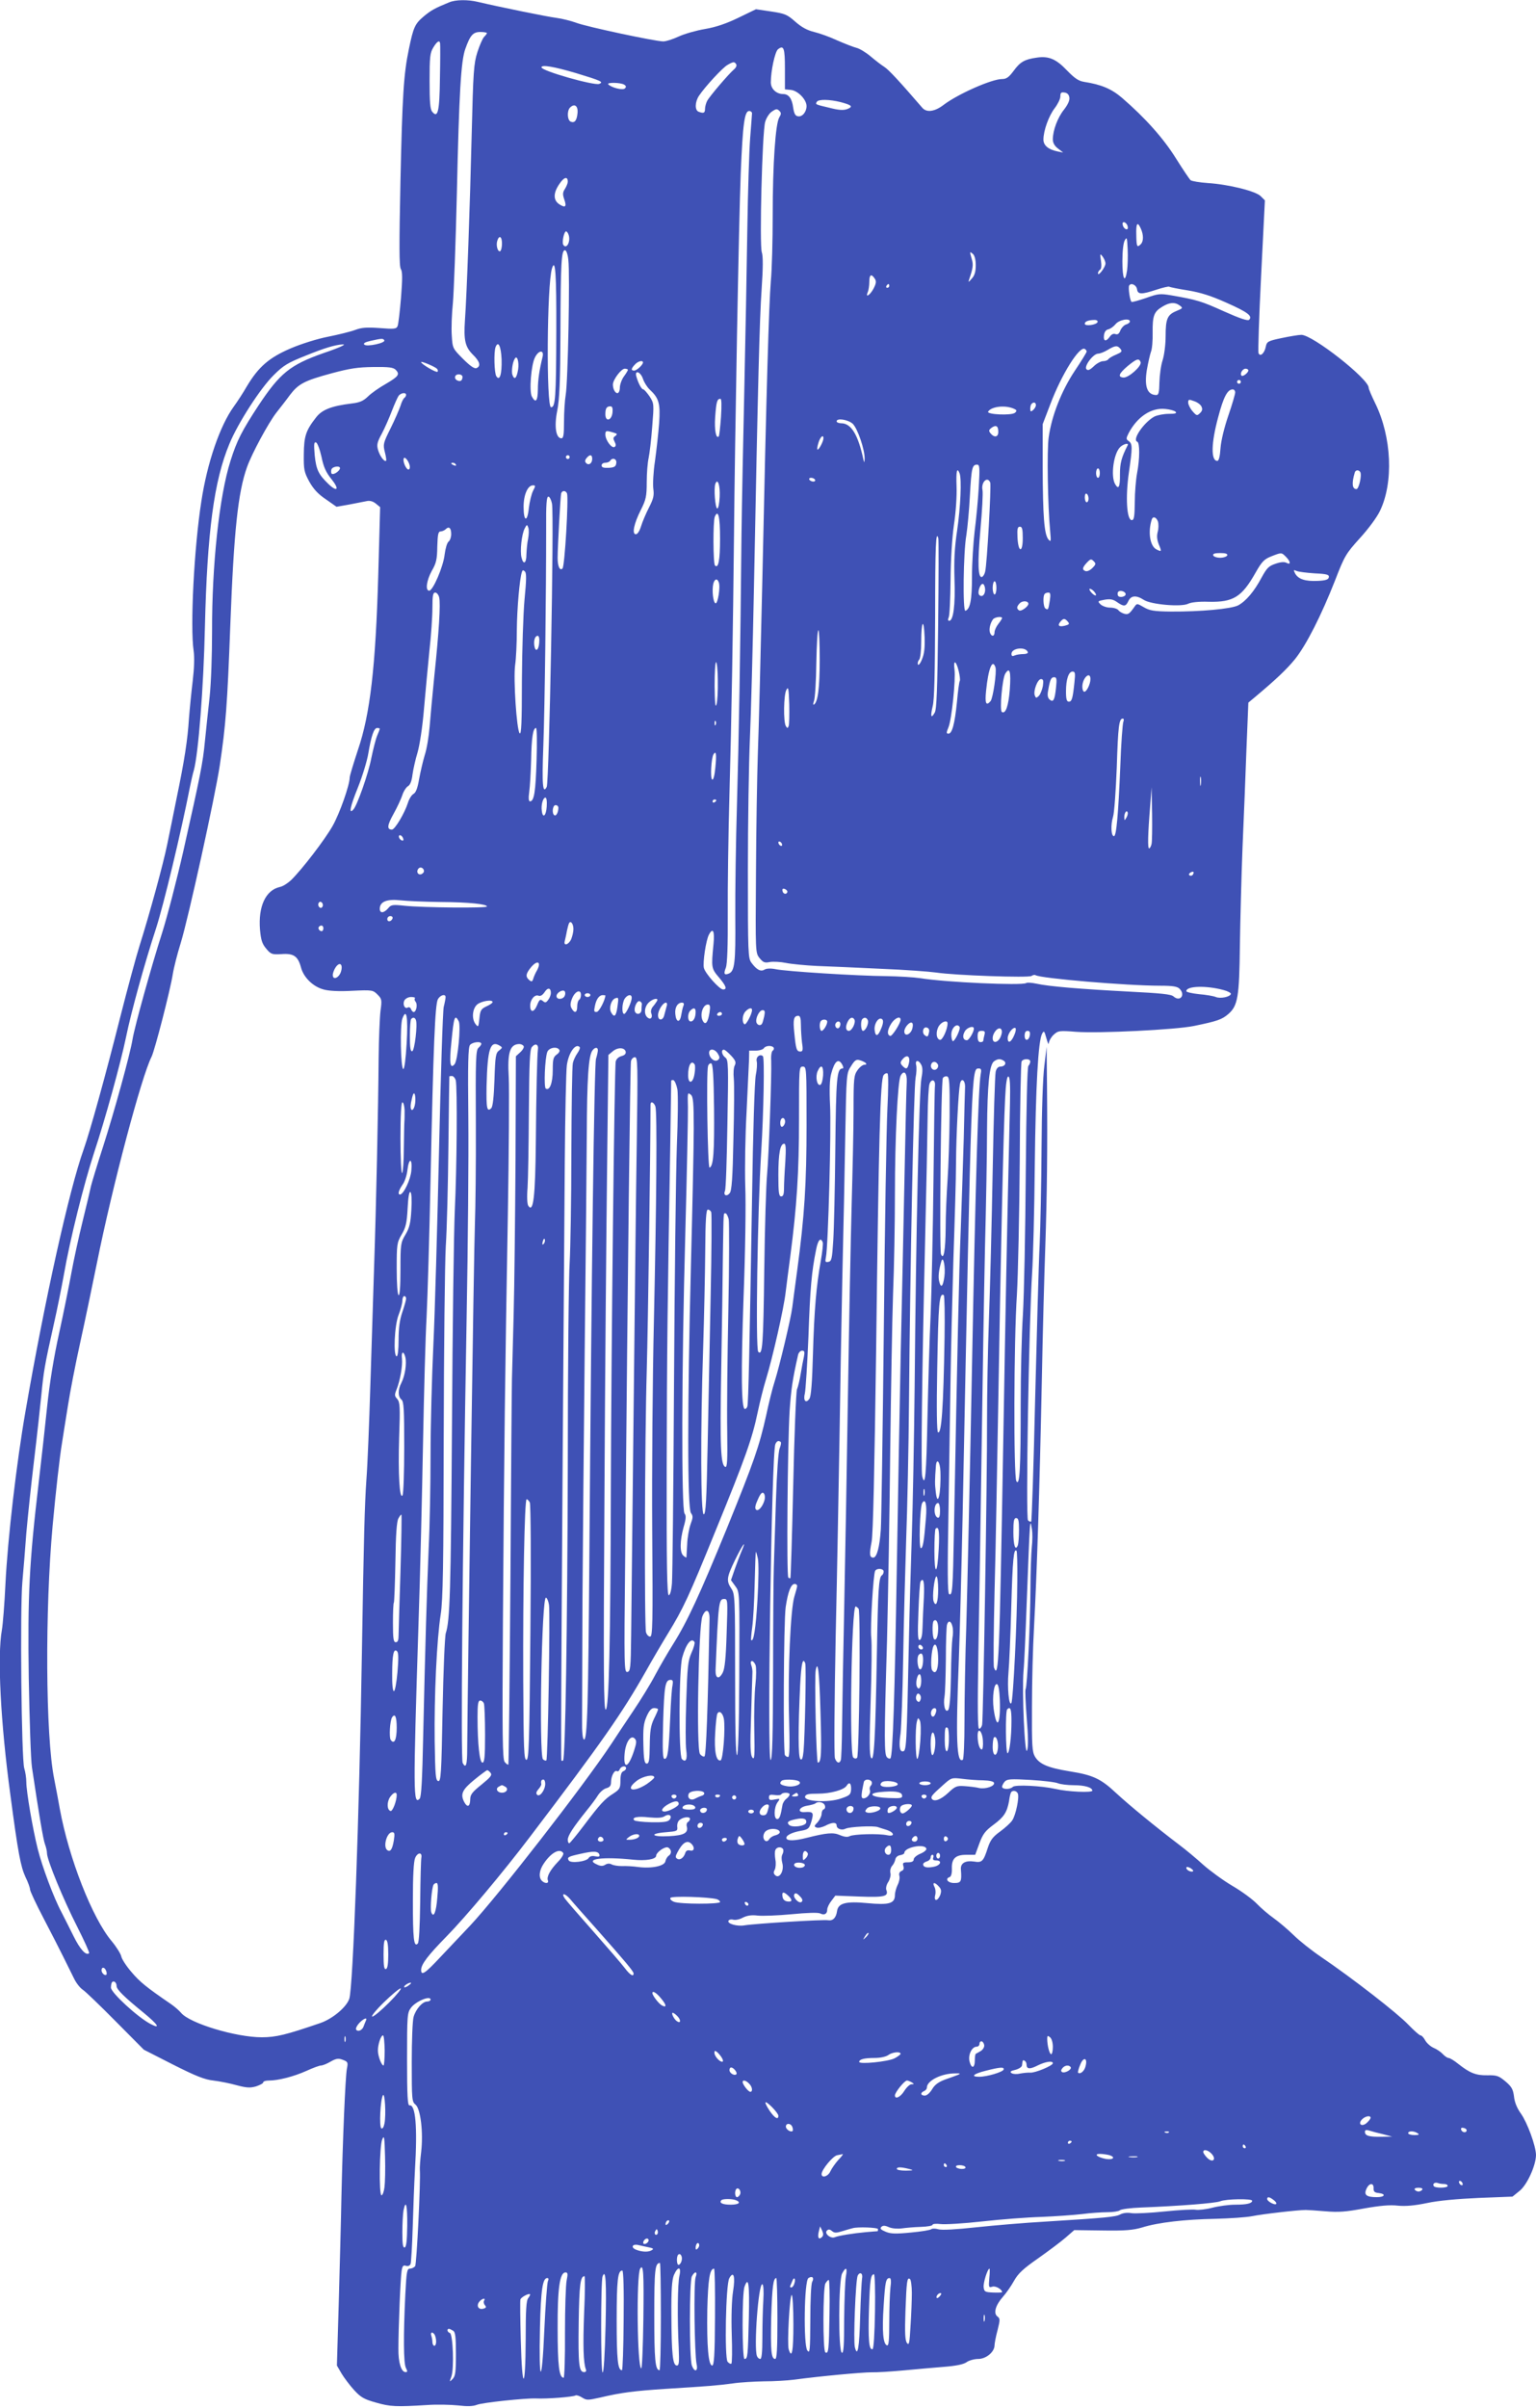<?xml version="1.0" standalone="no"?>
<!DOCTYPE svg PUBLIC "-//W3C//DTD SVG 20010904//EN"
 "http://www.w3.org/TR/2001/REC-SVG-20010904/DTD/svg10.dtd">
<svg version="1.0" xmlns="http://www.w3.org/2000/svg"
 width="817pt" height="1280pt" viewBox="0 0 817 1280"
 preserveAspectRatio="xMidYMid meet">
<g transform="translate(0,1280) scale(0.1,-0.1)"
fill="#3f51b5" stroke="none">
<path d="M2390 12788 c-78 -32 -96 -42 -136 -75 -47 -40 -55 -57 -79 -173 -28
-133 -35 -248 -45 -703 -7 -340 -7 -453 2 -467 9 -14 9 -51 1 -152 -6 -73 -14
-141 -18 -151 -7 -16 -17 -17 -95 -11 -69 5 -97 3 -131 -10 -24 -9 -89 -25
-144 -36 -57 -11 -143 -38 -199 -62 -114 -49 -170 -97 -232 -200 -20 -35 -52
-84 -71 -110 -73 -101 -141 -298 -172 -503 -39 -248 -60 -668 -41 -795 5 -36
3 -92 -5 -160 -7 -58 -16 -148 -20 -200 -7 -113 -24 -223 -66 -425 -16 -82
-39 -191 -49 -241 -21 -105 -96 -378 -147 -539 -19 -60 -65 -231 -103 -380
-77 -306 -161 -609 -195 -705 -77 -214 -208 -806 -309 -1390 -48 -274 -95
-679 -107 -919 -5 -108 -14 -218 -19 -246 -25 -137 -7 -492 45 -875 41 -311
55 -382 80 -437 14 -28 25 -59 25 -68 0 -8 32 -77 72 -153 39 -75 87 -168 106
-207 19 -38 44 -89 56 -113 11 -23 32 -50 46 -59 14 -9 93 -85 175 -168 l150
-151 155 -79 c121 -61 168 -80 215 -85 33 -4 89 -15 124 -25 53 -14 72 -15
103 -6 21 7 38 16 38 21 0 6 13 10 30 10 50 0 132 21 199 51 35 16 70 29 79
29 8 0 31 9 51 21 30 17 42 18 65 9 26 -10 28 -13 21 -48 -8 -43 -22 -371 -29
-682 -2 -118 -9 -368 -14 -555 l-10 -340 25 -43 c14 -23 44 -63 67 -88 35 -38
52 -48 116 -66 77 -22 107 -23 270 -13 52 4 127 2 166 -2 50 -6 79 -5 100 3
28 12 258 36 314 34 59 -3 198 8 211 16 5 3 21 -2 35 -11 24 -15 30 -15 97 0
114 27 182 35 347 46 226 14 277 18 358 29 40 6 115 10 165 11 51 0 124 4 162
9 141 19 361 39 410 39 28 -1 104 4 170 10 66 6 163 15 215 19 65 5 103 13
120 24 13 10 42 18 63 18 42 0 87 37 87 73 0 10 7 47 16 80 14 56 14 62 -1 73
-22 17 -10 60 30 105 18 20 44 58 59 85 22 39 49 64 128 119 55 39 121 88 146
110 l46 40 150 -2 c122 -2 163 2 211 16 86 27 229 43 390 46 77 2 165 8 195
14 53 11 244 33 285 33 11 0 58 -3 105 -7 68 -6 109 -3 205 15 85 15 138 20
180 15 42 -4 88 0 156 14 60 13 162 22 275 27 l179 7 37 30 c41 32 88 137 88
192 -1 48 -46 171 -80 219 -21 29 -34 61 -37 91 -5 38 -12 52 -45 80 -36 30
-46 34 -97 33 -61 -1 -93 12 -155 61 -21 17 -44 31 -51 31 -6 0 -20 9 -31 21
-10 11 -32 26 -49 33 -16 7 -36 25 -44 39 -8 15 -19 27 -25 27 -6 0 -35 26
-66 58 -56 59 -295 245 -463 359 -50 34 -116 86 -146 116 -31 30 -78 70 -106
90 -27 19 -68 54 -90 77 -22 23 -80 66 -130 95 -49 29 -119 80 -155 112 -36
33 -94 81 -130 108 -120 91 -264 209 -333 273 -82 77 -123 96 -249 116 -115
19 -159 38 -183 78 -15 26 -17 57 -16 266 0 131 5 320 11 422 15 277 30 747
41 1290 5 267 14 598 19 735 9 266 12 521 9 855 l-2 205 -12 -100 c-8 -60 -14
-236 -15 -440 -1 -187 -6 -416 -10 -510 -5 -93 -15 -462 -24 -819 -8 -357 -18
-651 -21 -654 -3 -3 -11 0 -17 6 -13 13 5 1056 22 1317 5 77 12 333 14 570 5
423 18 661 39 700 10 18 12 15 23 -25 7 -25 12 -36 13 -24 1 11 12 31 25 43
24 22 30 23 120 16 121 -9 528 11 626 31 126 26 149 34 184 64 50 44 58 90 61
365 2 132 8 366 14 520 7 154 16 390 21 525 l10 245 36 30 c111 93 168 147
212 201 61 76 141 235 213 418 51 132 58 143 132 225 44 48 91 111 107 145 73
151 63 392 -25 572 -19 39 -35 76 -35 83 0 47 -298 281 -358 281 -15 0 -62 -8
-105 -17 -72 -15 -79 -19 -84 -45 -7 -36 -30 -57 -39 -35 -3 9 3 195 14 414
l20 398 -22 22 c-26 27 -171 63 -281 70 -44 3 -85 10 -92 15 -6 5 -41 57 -78
116 -66 106 -163 215 -287 322 -56 48 -111 71 -202 85 -30 5 -50 19 -91 61
-57 60 -96 77 -159 68 -65 -9 -89 -22 -124 -70 -26 -35 -39 -44 -62 -44 -55 0
-233 -79 -309 -136 -49 -38 -93 -44 -116 -16 -119 138 -179 203 -202 217 -16
10 -48 35 -73 56 -25 21 -58 41 -75 45 -16 4 -62 22 -101 39 -38 18 -94 38
-123 45 -37 9 -67 25 -101 55 -43 38 -55 43 -128 54 l-81 12 -93 -45 c-64 -31
-119 -50 -178 -60 -47 -8 -110 -26 -140 -40 -30 -14 -67 -26 -82 -26 -42 0
-408 78 -463 99 -27 10 -75 22 -105 26 -49 6 -303 58 -418 85 -53 13 -119 12
-152 -2z m200 -164 c0 -3 -7 -12 -15 -20 -8 -8 -24 -45 -36 -82 -19 -60 -22
-103 -30 -432 -9 -376 -26 -856 -36 -993 -7 -105 1 -141 42 -182 38 -37 44
-62 19 -72 -11 -4 -34 12 -71 49 -55 55 -56 57 -60 124 -3 38 0 116 6 174 5
58 15 319 21 580 12 541 22 706 45 770 26 73 41 90 80 90 19 0 35 -3 35 -6z
m-249 -56 c1 -7 1 -89 -1 -183 -2 -178 -11 -216 -41 -179 -11 13 -14 52 -14
163 0 127 2 150 20 179 20 33 34 41 36 20z m1834 -134 l0 -109 32 -3 c37 -4
83 -51 83 -86 0 -31 -23 -59 -46 -54 -14 2 -20 14 -25 45 -6 49 -24 73 -53 73
-37 0 -66 28 -66 62 0 61 22 163 38 176 31 24 37 7 37 -104z m-259 24 c4 -6
-1 -18 -12 -27 -28 -24 -130 -143 -143 -168 -6 -12 -11 -31 -11 -42 0 -22 -8
-25 -34 -15 -21 8 -20 52 2 85 32 48 127 151 152 164 31 18 37 18 46 3z m-851
-47 c132 -40 148 -47 122 -57 -27 -10 -307 69 -307 88 0 15 63 5 185 -31z
m255 -61 c10 -6 12 -12 4 -20 -11 -11 -69 3 -88 21 -14 12 65 11 84 -1z m2368
-69 c2 -15 -8 -37 -28 -63 -34 -42 -60 -111 -60 -159 0 -18 9 -35 28 -49 l27
-21 -30 6 c-49 10 -75 32 -75 63 0 48 29 127 60 167 16 21 30 49 30 62 0 20 4
24 23 21 14 -2 23 -11 25 -27z m-1216 -24 c60 -16 67 -24 34 -37 -20 -7 -44
-6 -94 7 -77 18 -76 18 -67 32 8 14 68 13 127 -2z m-1400 -57 c-4 -41 -15 -55
-36 -47 -19 8 -21 58 -4 75 24 24 43 9 40 -28z m1075 9 c9 -9 8 -17 -2 -33
-20 -32 -35 -247 -35 -519 0 -133 -4 -291 -10 -352 -10 -124 -23 -553 -45
-1585 -9 -388 -19 -804 -24 -925 -4 -121 -9 -409 -10 -640 -3 -419 -3 -420 19
-448 19 -23 27 -27 55 -21 18 3 57 1 86 -5 30 -6 104 -13 164 -16 61 -2 214
-9 340 -15 127 -5 259 -15 295 -20 96 -15 493 -29 507 -18 7 5 16 7 21 4 28
-17 483 -56 664 -56 65 0 90 -4 102 -16 33 -33 3 -72 -32 -41 -13 12 -67 17
-242 26 -248 13 -422 27 -488 42 -24 5 -48 7 -54 3 -23 -14 -428 4 -563 26
-33 5 -115 10 -182 11 -148 1 -533 25 -588 37 -25 5 -47 4 -58 -2 -20 -13 -42
-2 -70 36 -18 24 -19 49 -19 489 0 255 5 574 11 709 6 135 15 488 21 785 22
1120 30 1435 41 1597 8 117 8 176 1 197 -13 38 2 639 18 693 6 21 21 44 33 53
26 18 30 18 44 4z m-147 -11 c0 -7 -5 -67 -10 -133 -5 -66 -12 -284 -15 -485
-3 -201 -10 -583 -16 -850 -6 -267 -13 -613 -15 -770 -6 -635 -14 -1084 -24
-1431 -6 -202 -10 -474 -9 -605 2 -244 -3 -288 -36 -300 -23 -9 -27 0 -14 32
7 19 11 115 10 284 -1 140 3 428 9 640 11 394 19 884 24 1365 5 538 26 1686
36 1935 11 263 20 330 45 330 8 0 15 -6 15 -12z m-980 -364 c0 -8 -7 -25 -15
-38 -12 -18 -13 -29 -4 -55 14 -40 7 -48 -26 -27 -33 22 -33 60 1 109 24 36
44 41 44 11z m2978 -238 c3 -12 -1 -17 -10 -14 -7 3 -15 13 -16 22 -3 12 1 17
10 14 7 -3 15 -13 16 -22z m70 -11 c15 -33 15 -68 0 -83 -20 -20 -23 -14 -24
48 -2 64 6 75 24 35z m-3043 -35 c11 -36 -13 -78 -29 -51 -8 12 4 71 15 71 4
0 11 -9 14 -20z m-355 -44 c0 -19 -4 -37 -9 -41 -13 -7 -24 30 -16 55 10 32
25 23 25 -14z m3325 -143 c-11 -74 -25 -47 -25 48 0 54 5 99 13 112 11 19 12
14 15 -48 2 -38 0 -89 -3 -112z m-2972 55 c9 -74 -2 -652 -14 -717 -5 -30 -9
-94 -9 -143 0 -69 -3 -88 -14 -88 -29 0 -39 63 -22 147 12 60 16 158 17 413 1
372 5 440 24 440 7 0 15 -21 18 -52z m2167 -28 c0 -34 -6 -55 -21 -71 -18 -21
-20 -21 -14 -4 20 58 23 78 14 107 -12 42 -12 43 6 28 9 -8 15 -30 15 -60z
m690 9 c0 -19 -39 -71 -40 -52 0 6 5 15 11 19 7 4 9 22 5 48 -6 38 -5 40 9 22
8 -11 15 -27 15 -37z m-2921 -362 c-1 -355 -5 -402 -28 -402 -26 0 -22 653 5
738 18 58 24 -27 23 -336z m1695 280 c8 -13 6 -25 -8 -52 -19 -35 -45 -51 -30
-17 4 9 8 34 8 55 0 38 11 44 30 14z m76 -37 c0 -5 -5 -10 -11 -10 -5 0 -7 5
-4 10 3 6 8 10 11 10 2 0 4 -4 4 -10z m1318 -18 c4 -28 24 -28 103 -2 33 11
64 18 68 16 5 -3 50 -12 101 -20 66 -11 123 -29 203 -65 113 -50 141 -71 121
-91 -7 -7 -49 7 -134 45 -120 54 -142 61 -280 85 -60 10 -70 9 -134 -14 -39
-13 -73 -23 -77 -21 -9 6 -19 76 -13 87 10 17 39 3 42 -20z m227 -86 c18 -13
17 -15 -17 -29 -49 -20 -58 -42 -58 -134 0 -43 -7 -100 -16 -128 -9 -27 -16
-80 -17 -117 -1 -54 -4 -68 -17 -68 -48 1 -64 45 -50 133 7 40 17 83 22 97 6
14 10 60 9 103 -1 89 7 110 52 137 38 23 66 25 92 6z m-437 -88 c-5 -15 -68
-24 -68 -9 0 12 18 19 48 20 15 1 22 -4 20 -11z m172 3 c0 -5 -9 -13 -21 -16
-11 -4 -24 -18 -30 -32 -6 -17 -14 -23 -26 -19 -10 4 -21 -1 -30 -14 -20 -28
-35 -25 -31 7 2 18 10 29 22 32 11 2 28 14 39 27 18 24 77 35 77 15z m-3966
-100 c9 -14 -93 -36 -106 -23 -7 7 3 13 33 20 59 13 67 14 73 3z m-224 -30
c-8 -5 -54 -23 -102 -39 -175 -62 -229 -106 -342 -276 -90 -137 -116 -188
-150 -296 -60 -188 -99 -556 -98 -905 0 -128 -5 -274 -13 -350 -8 -71 -19
-177 -25 -235 -11 -117 -24 -180 -115 -585 -35 -154 -86 -350 -113 -435 -53
-164 -146 -497 -157 -565 -13 -80 -97 -384 -155 -565 -33 -102 -62 -198 -66
-215 -3 -16 -23 -100 -44 -185 -21 -85 -48 -209 -60 -275 -12 -66 -41 -210
-65 -320 -29 -130 -51 -267 -64 -390 -11 -105 -31 -287 -45 -405 -51 -432 -59
-601 -53 -1041 4 -222 11 -435 17 -474 37 -249 60 -384 69 -408 6 -16 11 -37
11 -49 0 -35 88 -248 160 -389 38 -75 67 -139 64 -142 -16 -15 -48 20 -83 91
-21 42 -50 100 -64 127 -41 76 -103 243 -126 335 -27 107 -61 307 -61 356 0
22 -5 55 -11 74 -15 48 -23 843 -10 991 6 63 15 179 21 259 7 80 25 253 41
385 16 132 33 290 39 350 12 123 17 156 65 370 19 83 43 204 55 270 32 185
107 484 160 646 59 177 142 479 170 614 27 133 99 394 160 580 40 123 133 510
181 755 6 30 15 69 20 85 24 88 52 439 59 765 12 499 48 774 130 970 45 110
165 296 235 365 53 53 75 66 170 104 101 41 155 57 195 60 13 0 13 -1 0 -8z
m848 -72 c2 -79 -10 -117 -28 -89 -11 17 -14 129 -4 155 14 36 29 5 32 -66z
m3292 56 c10 -13 7 -17 -23 -30 -20 -8 -38 -19 -42 -25 -3 -5 -16 -10 -28 -10
-11 0 -34 -12 -49 -27 -21 -20 -31 -24 -39 -16 -15 15 36 83 62 83 10 0 33 9
51 20 40 24 52 25 68 5z m-180 -14 c0 -4 -28 -50 -63 -102 -70 -105 -123 -238
-139 -354 -10 -67 -5 -367 8 -500 5 -54 4 -58 -10 -42 -22 28 -29 124 -30 382
l0 230 41 107 c60 159 155 310 183 293 6 -3 10 -10 10 -14z m-2894 -28 c-17
-70 -25 -122 -25 -175 -1 -61 -12 -73 -32 -36 -15 28 -4 170 17 209 20 39 49
40 40 2z m-130 -67 c-8 -48 -20 -59 -31 -27 -5 18 1 65 13 84 12 22 24 -16 18
-57z m3311 39 c7 -21 -65 -85 -92 -82 -31 3 -24 21 23 61 49 40 60 43 69 21z
m-3743 -35 c5 -5 7 -13 3 -16 -6 -7 -87 41 -87 51 0 7 73 -24 84 -35z m1096
33 c0 -12 -33 -43 -47 -43 -17 0 -17 10 4 32 16 18 43 25 43 11z m-1315 -39
c23 -24 15 -35 -53 -75 -34 -19 -77 -49 -95 -67 -25 -24 -44 -32 -87 -37 -105
-13 -156 -32 -188 -73 -55 -70 -65 -100 -66 -197 -1 -82 2 -95 29 -145 22 -39
46 -66 88 -94 l57 -40 68 12 c37 7 78 15 92 18 17 4 34 -1 49 -13 l23 -19 -10
-360 c-14 -487 -43 -740 -108 -930 -24 -73 -44 -139 -44 -147 0 -40 -53 -191
-91 -258 -42 -74 -162 -230 -220 -287 -18 -17 -44 -34 -60 -37 -76 -17 -116
-103 -106 -227 5 -55 11 -75 33 -101 25 -30 31 -32 81 -29 65 5 88 -11 104
-71 14 -53 64 -102 120 -117 28 -8 83 -11 153 -7 106 5 110 4 134 -20 23 -23
24 -29 16 -86 -4 -34 -9 -147 -10 -252 -2 -268 -13 -782 -24 -1105 -5 -151
-14 -437 -20 -635 -6 -198 -15 -423 -21 -500 -9 -129 -14 -298 -24 -920 -14
-873 -47 -1778 -67 -1840 -15 -45 -88 -106 -153 -129 -184 -63 -236 -76 -313
-76 -137 0 -383 74 -429 130 -10 12 -34 33 -53 46 -133 91 -167 119 -210 170
-27 31 -52 69 -55 84 -3 14 -26 51 -51 81 -103 122 -228 441 -276 704 -5 28
-18 100 -30 160 -46 229 -49 897 -8 1345 16 174 38 371 50 440 6 36 19 124 31
195 11 72 40 222 65 335 25 113 65 305 90 428 83 412 237 990 290 1094 17 34
99 351 113 439 6 37 25 111 42 165 41 133 183 779 208 945 32 214 40 320 56
744 19 503 41 708 89 842 26 73 114 235 155 288 22 28 55 70 73 95 45 59 76
76 220 115 100 27 142 33 225 34 81 1 105 -2 118 -15z m1235 0 c0 -3 -10 -20
-22 -36 -12 -17 -21 -44 -21 -59 0 -16 -6 -29 -13 -29 -12 0 -24 22 -24 46 0
25 44 84 63 84 9 0 17 -3 17 -6z m3300 -3 c0 -12 -29 -35 -36 -28 -11 10 5 37
21 37 8 0 15 -4 15 -9z m-3220 -45 c6 -18 22 -44 36 -57 49 -46 57 -73 50
-178 -4 -53 -14 -143 -22 -201 -9 -58 -12 -124 -9 -148 5 -36 1 -53 -23 -100
-16 -31 -35 -76 -42 -99 -8 -26 -19 -43 -28 -43 -22 0 -10 57 27 130 27 54 31
71 31 148 0 48 5 105 10 127 5 23 14 97 19 165 10 124 10 125 -14 163 -14 20
-29 37 -33 37 -10 0 -27 33 -37 68 -11 37 22 27 35 -12z m-960 11 c0 -19 -10
-27 -26 -20 -21 8 -17 33 6 33 11 0 20 -6 20 -13z m4140 -27 c0 -5 -4 -10 -10
-10 -5 0 -10 5 -10 10 0 6 5 10 10 10 6 0 10 -4 10 -10z m-30 -56 c0 -9 -16
-64 -36 -122 -22 -64 -39 -134 -42 -174 -3 -45 -9 -68 -17 -68 -35 0 -33 95 5
234 28 106 49 146 77 146 7 0 13 -7 13 -16z m-4410 -13 c0 -6 -4 -12 -9 -16
-5 -3 -15 -22 -21 -43 -7 -20 -30 -74 -53 -120 -39 -78 -40 -85 -30 -125 6
-23 9 -44 7 -46 -9 -9 -34 25 -43 57 -8 27 -5 41 20 87 16 30 40 85 54 122 14
36 30 72 36 80 13 15 39 18 39 4z m1675 -118 c-4 -54 -9 -100 -12 -103 -14
-15 -24 35 -19 103 6 81 10 97 28 97 6 0 7 -32 3 -97z m2555 57 c7 -14 6 -23
-7 -36 -16 -15 -18 -15 -40 10 -13 15 -23 36 -23 46 0 17 4 18 30 8 17 -5 35
-18 40 -28z m-880 6 c0 -7 -7 -19 -15 -26 -12 -10 -15 -9 -15 7 0 11 3 23 7
26 11 12 23 8 23 -7z m-2252 -38 c-4 -44 -38 -53 -38 -10 0 32 7 42 27 42 10
0 13 -10 11 -32z m2128 22 c23 -9 25 -13 13 -24 -17 -16 -153 -10 -143 6 16
26 84 35 130 18z m867 -19 c8 -8 -2 -11 -36 -11 -27 0 -61 -7 -76 -14 -55 -29
-121 -124 -92 -134 14 -5 14 -91 -1 -168 -6 -32 -12 -102 -12 -154 -1 -77 -4
-95 -16 -95 -27 0 -34 122 -16 249 20 138 20 156 0 171 -15 10 -15 14 -1 42
46 87 120 137 195 129 24 -2 49 -9 55 -15z m-1718 -63 c26 -24 66 -140 64
-188 -1 -20 -2 -21 -6 -5 -29 136 -66 195 -119 195 -13 0 -24 5 -24 10 0 19
59 10 85 -12z m775 -44 c0 -28 -21 -32 -41 -8 -11 14 -10 18 5 30 24 17 36 10
36 -22z m-2030 -10 c2 -3 -2 -9 -9 -13 -10 -7 -10 -13 -2 -29 8 -15 8 -23 0
-28 -15 -9 -48 35 -49 65 0 20 3 22 27 16 16 -4 30 -9 33 -11z m1100 -24 c0
-15 -23 -60 -31 -60 -4 0 -2 16 4 35 9 32 27 48 27 25z m-2670 -98 c11 -55 24
-83 53 -119 43 -53 33 -72 -15 -27 -54 52 -66 77 -74 153 -5 60 -4 73 7 69 7
-2 20 -36 29 -76z m4288 61 c-33 -65 -41 -95 -41 -155 1 -69 -8 -84 -27 -49
-22 43 -7 156 26 192 16 18 50 27 42 12z m-2968 -63 c0 -5 -4 -10 -10 -10 -5
0 -10 5 -10 10 0 6 5 10 10 10 6 0 10 -4 10 -10z m120 -9 c0 -24 -18 -37 -32
-23 -8 8 -7 16 2 27 17 21 30 19 30 -4z m-970 -44 c0 -10 -5 -15 -11 -12 -14
9 -28 48 -21 59 7 12 32 -24 32 -47z m1098 21 c-2 -18 -10 -23 -40 -25 -28 -1
-38 2 -38 13 0 8 9 14 19 14 11 0 23 5 26 10 12 20 37 11 33 -12z m-853 -8 c3
-6 -1 -7 -9 -4 -18 7 -21 14 -7 14 6 0 13 -4 16 -10z m2781 -122 c-4 -68 -14
-172 -22 -233 -7 -60 -14 -168 -14 -240 0 -126 -10 -173 -35 -182 -15 -5 -11
312 5 402 6 39 15 133 19 211 8 146 12 164 38 164 14 0 15 -15 9 -122z m-3398
100 c-6 -16 -36 -34 -44 -26 -3 4 -4 14 -1 23 7 17 51 21 45 3z m4042 -23 c0
-14 -4 -25 -10 -25 -5 0 -10 11 -10 25 0 14 5 25 10 25 6 0 10 -11 10 -25z
m-746 -1 c12 -31 5 -181 -13 -304 -14 -94 -17 -159 -14 -260 5 -135 -6 -220
-28 -220 -7 0 -8 6 -3 18 5 9 9 98 10 197 1 113 8 223 18 295 10 65 16 153 14
203 -3 83 2 106 16 71z m2131 7 c10 -16 -7 -91 -20 -91 -23 0 -26 31 -9 88 4
14 20 16 29 3z m-2900 -41 c3 -5 -1 -10 -9 -10 -8 0 -18 5 -21 10 -3 6 1 10 9
10 8 0 18 -4 21 -10z m932 -15 c6 -18 -17 -437 -27 -474 -3 -14 -11 -26 -17
-28 -21 -7 -24 75 -8 253 9 98 14 192 11 208 -9 42 26 77 41 41z m-1439 -76
c-2 -36 -7 -63 -13 -62 -11 3 -19 107 -10 131 12 33 26 -7 23 -69z m-993 31
c-8 -16 -18 -57 -22 -90 -8 -79 -28 -74 -28 6 0 64 22 114 50 114 14 0 14 -3
0 -30z m181 -13 c9 -25 -12 -387 -24 -399 -14 -14 -26 11 -26 56 0 56 15 331
19 344 6 16 24 15 31 -1z m2774 -28 c0 -10 -4 -19 -10 -19 -5 0 -10 12 -10 26
0 14 4 23 10 19 6 -3 10 -15 10 -26z m-2854 -26 c12 -60 -15 -1482 -28 -1506
-21 -41 -26 8 -18 219 8 209 15 822 15 1152 -1 131 2 172 12 172 6 0 15 -17
19 -37z m894 -186 c0 -116 -9 -161 -27 -143 -10 10 -11 235 -1 259 18 43 28 0
28 -116z m2329 91 c4 -13 4 -37 -1 -55 -6 -23 -4 -42 6 -68 16 -38 15 -40 -14
-25 -33 18 -45 91 -24 158 6 19 24 14 33 -10z m-3350 -92 c-5 -23 -8 -60 -9
-83 0 -48 -16 -58 -26 -17 -9 34 1 126 17 155 11 22 13 22 19 4 4 -10 3 -37
-1 -59z m-409 25 c0 -16 -6 -34 -14 -40 -8 -6 -17 -37 -21 -69 -7 -64 -62
-192 -82 -192 -22 0 -14 55 14 106 24 41 28 62 29 129 2 65 5 80 18 80 8 0 21
6 27 12 17 17 29 6 29 -26z m3040 -22 c0 -81 -24 -77 -28 4 -2 46 0 57 13 57
12 0 15 -13 15 -61z m-449 -1 c2 -7 2 -213 -1 -458 -4 -345 -8 -450 -18 -468
-20 -35 -24 -21 -11 34 9 34 12 177 13 477 0 376 4 463 17 415z m1537 -90 c-3
-7 -20 -13 -38 -13 -18 0 -35 6 -37 13 -3 8 8 12 37 12 29 0 40 -4 38 -12z
m312 -8 c25 -25 27 -45 3 -32 -11 6 -31 5 -59 -5 -36 -12 -46 -23 -74 -74 -39
-73 -82 -124 -124 -147 -37 -19 -201 -34 -358 -33 -91 1 -113 5 -144 23 -36
21 -37 21 -50 2 -26 -37 -33 -42 -53 -37 -11 3 -26 11 -32 19 -6 8 -26 14 -45
14 -18 0 -40 8 -50 17 -17 17 -16 18 22 25 30 5 45 2 66 -13 36 -25 46 -24 60
6 14 30 42 32 82 6 38 -25 202 -39 237 -20 15 7 55 12 108 10 131 -3 176 25
249 154 34 60 46 72 83 87 56 22 55 22 79 -2z m-1030 -60 c-12 -12 -28 -19
-36 -16 -19 7 -18 18 7 45 19 20 23 21 36 8 13 -13 13 -17 -7 -37z m-3020
-167 c-7 -76 -13 -270 -14 -431 0 -224 -3 -289 -12 -280 -16 18 -34 288 -24
363 5 33 9 116 9 185 1 116 15 275 27 309 3 11 7 12 16 3 9 -9 8 -45 -2 -149z
m4203 139 c66 -3 78 -7 75 -21 -2 -12 -17 -17 -59 -19 -66 -3 -103 9 -120 39
-10 20 -9 21 7 14 11 -5 54 -10 97 -13z m-3170 -47 c10 -24 -5 -116 -17 -112
-13 4 -20 69 -12 104 7 26 21 30 29 8z m1477 -30 c0 -19 -4 -35 -10 -35 -5 0
-10 16 -10 35 0 19 5 35 10 35 6 0 10 -16 10 -35z m-60 -10 c0 -27 -17 -42
-31 -28 -13 13 7 67 21 58 5 -3 10 -17 10 -30z m580 -10 c20 -24 6 -28 -15 -5
-10 11 -13 20 -8 20 6 0 16 -7 23 -15z m167 -11 c5 -16 -35 -25 -41 -9 -2 7
-2 16 2 19 9 10 35 3 39 -10z m-3651 -20 c8 -33 -1 -182 -26 -419 -10 -99 -21
-220 -25 -270 -4 -49 -15 -117 -26 -150 -10 -33 -23 -90 -30 -128 -8 -47 -17
-70 -29 -77 -10 -5 -24 -27 -30 -47 -18 -57 -70 -143 -85 -143 -28 0 -26 22 8
83 19 34 40 79 47 100 6 20 20 41 29 47 12 6 21 27 25 62 4 29 16 82 27 118
11 38 26 133 34 230 8 91 21 230 29 310 9 80 16 182 16 228 0 66 3 82 15 82 8
0 18 -12 21 -26z m3248 -16 c-8 -50 -9 -52 -23 -43 -12 7 -15 68 -4 78 3 4 12
7 20 7 10 0 12 -10 7 -42z m-114 -18 c0 -14 -39 -42 -49 -35 -15 9 -14 21 4
39 15 14 45 12 45 -4z m-140 -76 c0 -3 -9 -17 -20 -31 -11 -14 -20 -34 -20
-44 0 -23 -16 -25 -24 -3 -7 18 1 52 16 72 10 12 48 17 48 6z m350 -19 c10
-12 7 -15 -15 -21 -32 -8 -42 0 -25 21 16 19 24 19 40 0z m-776 -200 c-9 -23
-19 -34 -22 -27 -2 8 1 19 7 25 6 6 11 47 11 97 0 110 14 128 18 23 2 -57 -2
-90 -14 -118z m-544 -2 c0 -151 -10 -225 -30 -238 -6 -4 -6 3 0 20 5 14 11
104 12 200 2 96 6 175 11 175 4 0 7 -71 7 -157z m-1492 90 c-3 -42 -21 -51
-26 -15 -4 29 4 52 18 52 7 0 10 -15 8 -37z m2599 -50 c2 -6 -9 -10 -24 -10
-15 0 -36 -3 -45 -7 -13 -6 -18 -4 -18 8 0 32 77 40 87 9z m-1649 -151 c1 -54
-2 -111 -7 -127 -6 -21 -9 9 -10 98 0 70 3 127 8 127 4 0 9 -44 9 -98z m1281
52 c6 -25 9 -49 6 -54 -3 -4 -10 -55 -15 -112 -12 -118 -26 -168 -45 -168 -12
0 -12 5 0 34 17 41 39 253 32 307 -7 54 8 49 22 -7z m196 18 c7 -25 -13 -162
-26 -179 -24 -28 -31 -13 -24 55 12 119 34 173 50 124z m76 -119 c-7 -86 -22
-130 -42 -118 -13 9 2 177 18 204 24 38 31 12 24 -86z m344 40 c-9 -87 -14
-103 -30 -103 -11 0 -15 13 -15 54 0 65 14 106 35 106 14 0 15 -9 10 -57z m85
17 c0 -28 -22 -71 -34 -67 -6 2 -10 16 -9 31 3 46 43 79 43 36z m-183 -45 c-7
-67 -14 -80 -34 -64 -10 9 -13 23 -8 48 10 59 16 71 32 71 13 0 15 -9 10 -55z
m-70 8 c-4 -20 -13 -43 -21 -52 -14 -13 -16 -13 -22 2 -9 24 15 87 33 87 12 0
14 -8 10 -37z m-1352 -212 c-5 -13 -7 -14 -15 -1 -14 22 -12 168 3 193 10 19
12 8 15 -77 1 -55 0 -107 -3 -115z m1780 22 c-4 -10 -12 -115 -16 -233 -11
-263 -21 -375 -34 -375 -15 0 -18 59 -5 102 7 21 15 139 20 263 7 221 12 260
32 260 6 0 7 -7 3 -17z m-2168 -15 c-3 -8 -6 -5 -6 6 -1 11 2 17 5 13 3 -3 4
-12 1 -19z m-1787 -22 c0 -2 -6 -19 -14 -37 -8 -19 -21 -72 -31 -119 -15 -81
-76 -254 -96 -274 -25 -27 -17 15 24 116 25 62 50 145 56 183 16 94 30 135 47
135 8 0 14 -2 14 -4z m834 -167 c-5 -168 -13 -219 -35 -219 -7 0 -9 16 -4 51
4 28 8 103 10 167 2 120 10 172 26 172 5 0 6 -77 3 -171z m951 -38 c-4 -45
-11 -69 -17 -65 -11 7 -5 114 7 134 14 22 17 0 10 -69z m2582 -93 c-2 -13 -4
-5 -4 17 -1 22 1 32 4 23 2 -10 2 -28 0 -40z m-262 -315 c-3 -13 -9 -23 -13
-23 -8 0 -7 72 6 230 l7 95 3 -140 c1 -77 0 -150 -3 -162z m-3217 200 c-3 -50
-21 -66 -26 -24 -5 31 6 71 19 71 6 0 9 -19 7 -47z m902 33 c0 -3 -4 -8 -10
-11 -5 -3 -10 -1 -10 4 0 6 5 11 10 11 6 0 10 -2 10 -4z m-840 -40 c0 -24 -12
-46 -21 -40 -15 9 -10 54 6 54 8 0 15 -6 15 -14z m3021 -53 c-10 -17 -10 -16
-11 3 0 23 13 41 18 25 2 -6 -1 -18 -7 -28z m-3847 -109 c4 -10 1 -14 -6 -12
-15 5 -23 28 -10 28 5 0 13 -7 16 -16z m2016 -35 c0 -6 -4 -7 -10 -4 -5 3 -10
11 -10 16 0 6 5 7 10 4 6 -3 10 -11 10 -16z m-1905 -140 c0 -7 -8 -15 -17 -17
-18 -3 -25 18 -11 32 10 10 28 1 28 -15z m4090 -18 c-3 -6 -11 -8 -17 -5 -6 4
-5 9 3 15 16 10 23 4 14 -10z m-2157 -93 c-5 -15 -23 -11 -26 6 -2 11 2 14 13
10 9 -4 14 -11 13 -16z m-1843 -53 c149 -1 245 -11 245 -24 0 -9 -341 -6 -437
4 -65 7 -73 6 -89 -14 -23 -26 -44 -27 -44 -2 0 38 38 53 110 45 36 -4 133 -8
215 -9z m-630 -25 c-5 -8 -11 -8 -17 -2 -6 6 -7 16 -3 22 5 8 11 8 17 2 6 -6
7 -16 3 -22z m373 -62 c-6 -18 -28 -21 -28 -4 0 9 7 16 16 16 9 0 14 -5 12
-12z m962 -57 c0 -15 -6 -39 -12 -54 -14 -30 -42 -38 -34 -9 2 9 8 33 11 52 4
19 9 38 12 43 9 15 23 -5 23 -32z m-1330 4 c0 -8 -4 -15 -9 -15 -13 0 -22 16
-14 24 11 11 23 6 23 -9z m2075 -84 c-12 -125 -12 -129 30 -178 37 -44 44 -63
21 -63 -19 0 -94 84 -102 114 -7 28 11 149 27 178 21 39 31 19 24 -51z m-938
-138 c-9 -15 -18 -36 -21 -47 -5 -15 -9 -16 -21 -6 -21 18 -19 34 11 70 33 38
54 27 31 -17z m-1044 -10 c-11 -32 -43 -45 -43 -16 0 10 7 29 16 42 22 31 40
14 27 -26z m4695 -96 c23 -6 41 -16 39 -21 -5 -16 -57 -26 -80 -16 -12 5 -52
12 -89 15 -38 4 -68 11 -68 16 0 28 106 31 198 6z m-3578 -16 c0 -9 -6 -26
-14 -36 -12 -16 -16 -17 -29 -6 -14 11 -18 8 -31 -24 -16 -38 -36 -39 -36 -1
0 32 24 61 44 53 10 -4 21 2 32 18 17 27 34 25 34 -4z m74 -14 c-8 -21 -44
-23 -44 -2 0 17 32 37 43 26 4 -4 5 -15 1 -24z m86 4 c0 -11 -4 -23 -10 -26
-5 -3 -10 -19 -10 -36 0 -33 -14 -38 -30 -9 -8 14 -7 29 4 55 16 37 46 48 46
16z m50 -1 c0 -5 -7 -10 -15 -10 -8 0 -15 5 -15 10 0 6 7 10 15 10 8 0 15 -4
15 -10z m-770 -11 c0 -5 -4 -29 -10 -52 -5 -23 -16 -368 -25 -767 -9 -399 -22
-862 -30 -1030 -8 -168 -15 -431 -15 -585 0 -154 -4 -377 -10 -495 -10 -239
-18 -505 -29 -992 -5 -241 -10 -331 -19 -340 -34 -34 -35 22 -6 932 9 261 19
693 24 960 5 267 13 568 19 670 5 102 15 430 21 730 15 714 24 930 39 958 12
22 41 31 41 11z m850 9 c-2 -26 -32 -84 -45 -87 -15 -2 -17 2 -11 30 7 37 23
59 42 59 8 0 14 -1 14 -2z m140 -12 c0 -23 -30 -86 -40 -86 -14 0 -12 56 2 80
15 23 38 27 38 6z m-1153 -3 c-4 -3 -2 -12 4 -19 11 -14 3 -54 -11 -54 -4 0
-11 7 -14 16 -3 8 -11 12 -17 8 -16 -10 -29 17 -18 38 6 10 21 18 36 18 14 0
23 -3 20 -7z m1077 -46 c-7 -50 -17 -59 -34 -28 -12 23 1 66 22 74 19 6 19 5
12 -46z m210 31 c-4 -7 -14 -21 -22 -30 -8 -10 -12 -25 -8 -34 9 -23 -3 -37
-20 -23 -20 17 -17 56 6 79 22 22 56 28 44 8z m-874 -5 c0 -5 -15 -15 -33 -23
-28 -13 -33 -21 -37 -64 -5 -45 -6 -48 -19 -32 -24 28 -19 85 8 107 23 18 81
27 81 12z m794 -11 c-1 -7 -2 -21 -2 -32 -2 -22 -27 -27 -35 -7 -7 19 11 59
25 55 7 -3 13 -10 12 -16z m131 -14 c-3 -13 -9 -33 -12 -45 -7 -30 -33 -30
-33 0 0 26 26 67 42 67 6 0 8 -9 3 -22z m90 5 c-4 -10 -9 -33 -12 -51 -7 -41
-27 -37 -31 7 -4 35 12 61 35 61 10 0 13 -6 8 -17z m139 -35 c-8 -51 -21 -69
-34 -48 -20 31 -3 90 25 90 12 0 14 -9 9 -42z m-74 3 c0 -30 -11 -51 -26 -51
-17 0 -19 41 -2 58 17 17 28 15 28 -7z m300 10 c0 -22 -32 -81 -40 -76 -15 10
-12 52 6 69 17 18 34 21 34 7z m65 -33 c-4 -18 -9 -36 -12 -40 -7 -12 -23 -9
-29 5 -8 21 14 67 32 67 12 0 14 -6 9 -32z m-225 12 c0 -5 -7 -10 -16 -10 -8
0 -12 5 -9 10 3 6 10 10 16 10 5 0 9 -4 9 -10z m-1677 -156 c-5 -84 -12 -138
-18 -137 -14 4 -18 233 -5 268 22 59 31 11 23 -131z m2097 97 c0 -26 3 -69 6
-95 6 -37 4 -46 -9 -46 -20 0 -24 14 -32 98 -8 73 -3 92 21 92 10 0 14 -13 14
-49z m-2048 27 c10 -25 -7 -161 -19 -166 -10 -3 -13 18 -13 81 0 46 3 87 7 90
10 11 20 8 25 -5z m228 -7 c12 -24 -5 -208 -22 -228 -24 -29 -29 6 -17 118 13
136 18 149 39 110z m2104 10 c10 -15 -12 -61 -29 -61 -17 0 -20 23 -5 51 11
20 25 25 34 10z m72 -5 c6 -17 -12 -56 -26 -56 -11 0 -14 53 -3 63 11 11 23 8
29 -7z m72 -41 c-18 -46 -32 -49 -36 -9 -3 35 24 72 41 55 6 -6 5 -22 -5 -46z
m102 44 c0 -19 -45 -89 -55 -86 -18 6 -16 31 5 65 19 30 50 44 50 21z m-390
-10 c0 -17 -20 -49 -30 -49 -11 0 -14 43 -3 53 10 11 33 8 33 -4z m70 -13 c0
-8 -4 -17 -9 -21 -12 -7 -24 12 -16 25 9 15 25 12 25 -4z m381 -29 c-12 -30
-41 -37 -41 -10 0 22 31 56 42 45 5 -5 4 -20 -1 -35z m189 33 c0 -32 -27 -90
-40 -88 -21 4 -24 45 -6 74 16 24 46 33 46 14z m64 -19 c7 -11 -28 -83 -37
-75 -4 4 -7 19 -7 34 0 36 30 64 44 41z m-162 -26 c-5 -25 -8 -29 -21 -20 -19
11 -13 47 7 43 11 -2 16 -11 14 -23z m238 17 c0 -18 -26 -62 -37 -62 -20 0
-26 21 -12 46 11 22 49 34 49 16z m144 -39 c-12 -35 -44 -44 -44 -12 0 29 30
63 44 49 6 -6 7 -19 0 -37z m71 5 c-16 -39 -35 -48 -35 -17 0 25 28 61 41 54
4 -3 2 -20 -6 -37z m-159 0 c-3 -13 -6 -26 -6 -30 0 -5 -7 -8 -15 -8 -10 0
-15 10 -15 30 0 24 4 30 21 30 17 0 20 -4 15 -22z m242 0 c-5 -32 -28 -35 -28
-4 0 17 5 26 16 26 10 0 14 -7 12 -22z m-2918 -47 c0 -5 -7 -14 -15 -21 -14
-12 -16 -63 -14 -404 1 -215 -2 -454 -5 -531 -5 -109 -38 -2394 -41 -2792 0
-86 -7 -107 -24 -75 -11 21 -2 1059 21 2372 7 377 11 853 9 1057 -3 289 -1
376 9 388 13 16 60 21 60 6z m100 -11 c13 -8 12 -11 -5 -24 -18 -13 -21 -29
-25 -155 -3 -92 -9 -144 -17 -152 -23 -23 -27 0 -25 119 5 199 20 245 72 212z
m125 -1 c4 -5 -4 -20 -17 -32 l-24 -22 -2 -550 c-2 -303 -6 -674 -10 -825 -4
-151 -8 -304 -9 -340 -1 -36 -5 -510 -8 -1055 -4 -544 -9 -992 -11 -995 -3 -3
-12 4 -20 14 -11 16 -13 134 -9 740 6 915 12 1363 26 2156 6 349 8 683 5 742
-8 133 6 177 56 178 9 0 20 -5 23 -11z m76 -20 c-4 -28 -9 -233 -11 -494 -3
-288 -13 -375 -40 -335 -6 9 -8 48 -4 95 3 44 6 227 7 406 2 263 5 329 16 343
19 23 37 14 32 -15z m222 15 c4 -4 -2 -19 -12 -33 -10 -14 -21 -38 -24 -52 -4
-15 -7 -231 -8 -480 0 -250 -5 -511 -9 -581 -5 -69 -10 -555 -10 -1079 -2
-860 -13 -1555 -25 -1568 -3 -2 -7 -2 -9 0 -4 3 1 850 18 3184 2 253 7 484 11
512 9 66 46 119 68 97z m1032 -3 c3 -5 1 -13 -5 -16 -6 -4 -10 -28 -8 -53 3
-77 -13 -510 -22 -607 -5 -49 -12 -279 -15 -509 -5 -394 -9 -455 -32 -432 -15
14 -4 748 16 1066 13 214 18 497 9 505 -15 15 -39 -4 -33 -27 3 -13 1 -45 -5
-73 -6 -29 -15 -301 -20 -660 -13 -779 -19 -1087 -25 -1102 -2 -7 -8 -13 -13
-13 -19 0 -21 192 -7 595 9 233 13 496 9 590 -3 95 0 269 7 395 6 124 12 248
13 275 l1 50 35 0 c19 0 39 6 43 13 9 14 43 16 52 3z m-1140 -12 c4 -6 -2 -17
-14 -25 -18 -13 -21 -25 -21 -83 0 -67 -16 -111 -37 -98 -11 7 -5 160 8 195 9
23 52 31 64 11z m205 -2 c0 -6 -4 -27 -10 -46 -9 -32 -24 -1126 -35 -2626 -6
-807 -11 -998 -29 -992 -7 2 -11 39 -10 108 0 57 1 336 2 619 2 283 7 886 12
1340 5 454 10 967 11 1140 1 307 9 431 31 457 13 17 28 17 28 0z m148 -8 c2
-11 -6 -19 -22 -23 -15 -4 -28 -15 -31 -29 -7 -29 -24 -1554 -26 -2277 -2
-815 -10 -1162 -27 -1168 -11 -4 -13 186 -7 1134 3 627 10 1411 14 1743 l7
603 24 20 c27 22 63 20 68 -3z m490 -10 c10 -16 11 -24 3 -32 -16 -16 -45 4
-49 32 -4 28 28 29 46 0z m71 -11 c24 -26 27 -36 19 -52 -6 -11 -8 -42 -5 -70
3 -28 2 -173 -2 -322 -4 -207 -9 -275 -20 -287 -16 -20 -35 -11 -25 12 5 9 10
169 13 356 6 316 5 341 -11 353 -19 14 -24 42 -8 42 6 0 23 -15 39 -32z m945
-42 c-7 -29 -14 -32 -32 -14 -16 16 -15 23 4 43 22 21 37 6 28 -29z m-1447
-413 c-4 -247 -11 -896 -17 -1443 -6 -547 -12 -1080 -13 -1185 -2 -173 -4
-190 -20 -193 -17 -3 -18 23 -12 585 15 1656 27 2640 31 2661 2 12 12 22 21
22 15 0 16 -36 10 -447z m1218 416 c5 -6 3 -9 -7 -9 -9 0 -26 -13 -37 -29 -19
-27 -21 -43 -21 -208 0 -98 -5 -324 -10 -503 -5 -179 -14 -640 -20 -1025 -6
-385 -15 -896 -20 -1135 -5 -239 -10 -514 -11 -610 -1 -96 -4 -181 -7 -187 -7
-20 -22 -15 -31 10 -5 12 -3 299 4 652 8 347 16 812 20 1035 3 223 10 608 15
855 6 248 13 596 16 775 6 322 6 325 31 363 19 31 28 37 46 31 12 -3 26 -10
32 -15z m734 12 c17 -11 6 -31 -18 -31 -12 0 -21 -10 -25 -27 -4 -16 -11 -253
-16 -528 -5 -275 -14 -630 -20 -790 -6 -159 -10 -400 -10 -535 1 -307 -20
-1587 -26 -1617 -2 -13 -10 -23 -16 -23 -8 0 -9 105 -4 408 4 224 12 704 17
1067 5 363 13 849 18 1080 6 231 11 515 11 630 2 241 12 344 37 363 20 14 33
15 52 3z m141 -4 c0 -7 -5 -18 -10 -23 -6 -6 -11 -215 -14 -570 -2 -307 -9
-644 -15 -749 -7 -104 -12 -323 -12 -485 0 -337 -5 -433 -23 -404 -15 26 -14
741 3 994 6 107 13 427 15 710 1 284 6 521 10 528 10 16 46 15 46 -1z m-1000
-17 c7 -13 7 -20 1 -20 -30 0 -34 -50 -38 -425 -2 -209 -7 -429 -11 -490 -6
-97 -9 -110 -26 -113 -16 -3 -18 0 -13 25 12 52 29 687 22 810 -4 80 -2 137 6
165 18 68 39 85 59 48z m420 0 c8 -15 8 -36 1 -73 -12 -57 -29 -822 -36 -1632
-3 -286 -10 -644 -15 -795 -5 -151 -12 -392 -15 -535 -13 -611 -13 -615 -35
-615 -16 0 -19 35 -10 95 4 33 11 215 14 405 3 190 11 473 16 630 6 157 13
488 15 735 6 707 25 1665 35 1716 5 25 6 55 3 67 -7 28 13 29 27 2z m90 -5 c0
-19 -20 -29 -32 -17 -15 15 -2 43 17 36 8 -3 15 -12 15 -19z m-1295 6 c3 -6 3
-28 -1 -50 -8 -52 -34 -56 -34 -7 0 55 18 84 35 57z m103 -233 c2 -230 -3
-308 -24 -315 -10 -3 -18 506 -8 540 3 10 11 16 17 14 9 -3 13 -71 15 -239z
m492 -85 c0 -317 -11 -488 -50 -778 -11 -82 -23 -170 -26 -195 -7 -58 -69
-317 -94 -395 -11 -33 -31 -114 -45 -180 -37 -165 -64 -243 -209 -600 -144
-351 -209 -493 -285 -614 -29 -46 -73 -122 -97 -167 -24 -46 -77 -132 -117
-191 -40 -60 -92 -137 -115 -173 -150 -226 -603 -808 -751 -966 -42 -44 -113
-119 -158 -167 -82 -88 -103 -102 -103 -69 0 30 36 77 135 178 102 104 301
341 445 531 383 504 486 651 615 878 34 61 87 151 117 200 83 136 109 191 255
550 158 386 194 488 223 627 12 57 32 137 45 178 34 111 95 378 104 462 5 40
16 127 25 193 34 261 46 443 46 723 0 275 0 282 20 282 20 0 20 -7 20 -307z
m88 260 c-2 -25 -8 -48 -15 -50 -18 -6 -27 44 -14 73 18 40 32 29 29 -23z
m838 5 c-12 -71 -27 -549 -46 -1553 -11 -577 -25 -1192 -30 -1366 -6 -174 -10
-407 -10 -517 0 -116 -4 -203 -9 -207 -33 -20 -38 105 -21 532 5 136 14 480
20 763 48 2417 47 2380 87 2380 12 0 14 -7 9 -32z m-496 -183 c-5 -99 -14
-625 -19 -1170 -6 -544 -13 -1024 -16 -1065 -6 -92 -21 -150 -40 -150 -20 0
-22 17 -9 84 8 41 15 371 24 1016 14 1134 22 1444 40 1465 7 9 17 12 21 8 5
-5 4 -89 -1 -188z m103 144 c-2 -24 -7 -251 -12 -504 -5 -253 -14 -671 -20
-930 -5 -258 -15 -778 -21 -1154 -11 -673 -21 -996 -34 -1008 -3 -4 -12 -1
-18 5 -15 15 -16 87 0 622 6 245 14 699 17 1010 4 311 10 684 15 830 6 146 10
384 10 530 0 305 15 601 30 631 18 33 35 17 33 -32z m-2399 9 c9 -35 6 -469
-5 -693 -5 -110 -12 -623 -15 -1140 -6 -889 -11 -1042 -33 -1107 -5 -15 -13
-199 -17 -408 -6 -341 -9 -381 -23 -378 -14 3 -16 30 -19 211 -3 242 11 541
32 675 12 75 15 259 16 945 1 469 6 924 11 1012 6 88 12 327 14 530 2 204 5
371 5 373 0 1 6 2 14 2 7 0 16 -10 20 -22z m2627 -191 c-1 -114 -6 -267 -11
-340 -5 -73 -10 -186 -10 -252 -1 -124 -11 -177 -25 -142 -9 22 0 921 10 936
4 7 14 11 22 9 13 -3 15 -32 14 -211z m321 67 c-17 -726 -23 -1058 -36 -1814
-20 -1152 -24 -1251 -49 -1185 -4 8 -2 191 3 407 6 216 14 674 20 1018 12 732
27 1424 36 1598 4 86 10 122 18 119 8 -3 10 -45 8 -143z m-1769 75 c4 -24 3
-161 -3 -304 -5 -143 -12 -710 -15 -1260 -3 -550 -8 -1028 -11 -1062 -3 -38
-10 -63 -17 -63 -9 0 -12 164 -11 668 1 628 5 914 19 1722 3 184 5 339 5 343
0 5 6 7 12 5 7 -3 16 -24 21 -49z m1370 20 c-2 -13 -5 -242 -8 -509 -3 -267
-10 -586 -15 -710 -6 -124 -13 -372 -17 -552 -6 -298 -12 -370 -28 -305 -7 28
-1 558 15 1227 7 289 13 595 14 680 1 85 5 165 10 178 10 29 32 23 29 -9z
m160 -10 c-1 -19 -4 -142 -7 -274 -4 -132 -11 -350 -16 -485 -9 -218 -18 -631
-36 -1595 -6 -319 -8 -350 -26 -339 -8 5 -9 125 -3 448 4 243 9 558 11 701 2
143 9 427 15 630 7 204 14 435 14 515 1 150 13 378 21 418 7 36 29 20 27 -19z
m-2927 -95 c-10 -40 -28 -28 -20 14 4 20 9 42 13 47 9 14 14 -32 7 -61z m1484
-123 c0 -91 -7 -418 -15 -726 -19 -743 -19 -1293 0 -1318 12 -16 11 -25 -2
-60 -8 -23 -17 -71 -18 -107 -2 -36 -4 -67 -4 -69 -1 -2 -8 2 -16 9 -20 16
-19 79 1 152 13 44 14 61 5 72 -17 21 -16 769 4 1486 9 338 15 642 14 675 -2
78 -2 80 16 65 12 -10 15 -43 15 -179z m-1538 97 c0 -24 0 -50 -1 -58 -1 -8
-2 -73 -3 -143 0 -70 -5 -130 -9 -133 -5 -3 -9 81 -9 185 0 121 4 191 10 191
6 0 11 -19 12 -42z m1334 20 c10 -32 6 -502 -8 -1143 -7 -297 -11 -795 -9
-1107 4 -505 2 -568 -11 -568 -9 0 -18 10 -22 23 -9 35 -7 1017 4 1392 7 249
20 1186 20 1413 0 20 18 13 26 -10z m688 -91 c-3 -9 -10 -17 -15 -17 -11 0
-12 34 -2 43 11 12 24 -8 17 -26z m3 -204 c-4 -54 -7 -117 -7 -140 0 -32 -4
-43 -15 -43 -12 0 -15 19 -15 114 0 115 10 166 31 166 9 0 10 -26 6 -97z
m-1989 -45 c-4 -49 -41 -126 -60 -128 -14 0 -8 21 12 51 12 15 24 51 27 79 8
67 27 65 21 -2z m0 -209 c-4 -71 -10 -96 -32 -133 -25 -42 -26 -51 -26 -186 0
-92 -4 -139 -10 -135 -6 4 -10 62 -10 141 0 128 1 138 26 181 22 37 28 61 32
139 3 58 8 91 15 87 6 -3 8 -41 5 -94z m1595 -13 c3 -8 2 -205 -3 -438 -5
-233 -12 -591 -16 -795 -6 -302 -10 -373 -21 -373 -16 0 -18 432 -3 885 5 160
10 390 11 513 1 170 5 222 14 222 7 0 15 -6 18 -14z m93 -38 c3 -18 3 -235 -2
-483 -5 -247 -8 -537 -6 -643 2 -155 0 -193 -10 -190 -25 9 -29 105 -22 513 4
226 8 502 9 615 4 237 2 220 14 220 5 0 13 -15 17 -32z m-984 -130 c-8 -8 -9
-4 -5 13 4 13 8 18 11 10 2 -7 -1 -18 -6 -23z m1484 8 c3 -7 -2 -51 -10 -97
-24 -134 -35 -258 -42 -496 -4 -151 -10 -228 -19 -239 -19 -27 -34 -9 -24 29
4 17 13 154 19 302 9 258 17 346 41 463 10 51 24 66 35 38z m647 -183 c-7 -52
-18 -63 -27 -27 -7 25 -3 61 11 109 10 34 23 -32 16 -82z m1 -325 c-6 -370
-16 -514 -35 -502 -6 4 -8 122 -4 337 6 353 11 407 35 392 4 -3 6 -105 4 -227z
m-2864 209 c0 -8 -9 -40 -20 -72 -14 -41 -20 -84 -20 -147 0 -52 -4 -88 -10
-88 -19 0 -12 165 10 220 11 28 20 62 20 75 0 14 5 25 10 25 6 0 10 -6 10 -13z
m2116 -309 c-4 -18 -12 -59 -17 -90 -5 -32 -14 -70 -20 -84 -5 -16 -14 -237
-20 -513 -6 -267 -13 -488 -15 -490 -2 -2 -7 -1 -11 3 -10 10 -4 709 7 886 8
116 15 165 45 298 3 12 13 22 21 22 13 0 15 -6 10 -32z m-2120 -3 c8 -33 -2
-99 -21 -136 -19 -36 -19 -73 0 -89 13 -10 15 -51 15 -254 0 -132 -4 -247 -9
-255 -16 -25 -24 116 -18 309 6 163 4 186 -10 203 -15 16 -15 22 -4 50 19 47
33 127 29 164 -5 39 9 44 18 8z m1997 -451 c3 -3 0 -18 -6 -33 -7 -15 -15
-128 -20 -281 -4 -140 -10 -298 -11 -350 -2 -52 -4 -303 -4 -557 -1 -341 -4
-463 -13 -469 -20 -12 5 1635 25 1679 8 18 18 21 29 11z m849 -156 c4 -119
-15 -197 -25 -107 -5 40 -5 59 1 137 4 44 22 21 24 -30z m-85 -125 c-3 -10 -5
-4 -5 12 0 17 2 24 5 18 2 -7 2 -21 0 -30z m-850 -25 c-9 -36 -34 -65 -46 -53
-7 7 -4 24 10 54 14 32 23 41 31 33 6 -6 8 -21 5 -34z m-1249 -15 c5 -11 7
-301 3 -693 -5 -591 -8 -675 -21 -675 -13 0 -15 54 -17 420 -2 492 7 965 18
965 5 0 12 -8 17 -17z m2107 -82 c-10 -125 -16 -161 -27 -161 -12 0 -5 220 7
240 17 28 26 -7 20 -79z m75 38 c0 -28 -4 -39 -12 -37 -24 8 -22 78 2 78 5 0
10 -18 10 -41z m-2870 -324 c-5 -165 -10 -317 -10 -337 0 -27 -4 -38 -15 -38
-12 0 -15 18 -15 103 0 57 2 106 5 108 2 3 6 99 8 214 2 148 7 217 16 233 7
13 14 22 16 20 2 -2 0 -139 -5 -303z m3290 221 c0 -35 -3 -71 -6 -80 -13 -34
-24 -2 -24 70 0 59 3 74 15 74 12 0 15 -14 15 -64z m68 -91 c-3 -33 -7 -132
-7 -220 -1 -178 -17 -521 -26 -535 -3 -5 0 -73 6 -152 8 -98 9 -153 2 -173
-12 -37 -28 313 -19 421 4 38 11 202 17 364 18 471 17 451 28 390 3 -19 3 -62
-1 -95z m-495 -8 c-7 -140 -23 -148 -23 -11 0 61 3 114 6 117 17 17 22 -11 17
-106z m-1049 -14 c-9 -21 -25 -64 -36 -95 l-20 -58 21 -29 c26 -37 25 -14 23
-498 -1 -261 -6 -403 -12 -403 -7 0 -10 149 -10 428 0 409 -1 428 -20 457 -28
42 -25 60 20 153 40 82 64 114 34 45z m1467 -155 c-1 -214 -22 -641 -32 -652
-13 -15 -22 83 -15 163 4 42 11 200 15 352 7 252 13 310 28 295 3 -3 5 -74 4
-158z m-1382 -102 c-9 -153 -21 -229 -34 -214 -1 1 1 32 6 68 5 36 11 139 13
230 2 91 5 167 6 170 1 3 6 -13 11 -35 5 -23 4 -117 -2 -219z m671 150 c0 -8
-4 -17 -9 -20 -17 -11 -21 -73 -27 -421 -8 -449 -15 -577 -31 -549 -9 15 -9
90 -2 305 5 156 7 307 3 334 -6 54 11 339 21 355 10 15 45 12 45 -4z m290 -95
c0 -68 -11 -98 -24 -64 -9 22 4 133 15 133 5 0 9 -31 9 -69z m-76 -43 c-3 -51
-6 -122 -7 -157 -1 -43 -6 -66 -15 -69 -10 -3 -12 26 -7 149 3 84 8 156 11
161 16 26 22 -3 18 -84z m-674 61 c0 -5 -7 -31 -15 -57 -20 -66 -35 -393 -28
-644 4 -146 3 -208 -5 -208 -6 0 -13 4 -17 10 -10 16 -7 712 4 787 12 81 28
123 48 123 7 0 13 -5 13 -11z m-1320 -100 c7 -45 -6 -819 -14 -827 -4 -3 -12
0 -18 6 -22 22 -7 867 16 859 6 -2 13 -19 16 -38z m945 -150 c-4 -133 -10
-190 -21 -211 -20 -38 -39 -31 -38 13 15 364 17 379 46 379 19 0 19 -6 13
-181z m702 129 c11 -18 3 -781 -8 -792 -6 -6 -13 -6 -21 2 -21 21 -9 802 13
802 4 0 11 -6 16 -12z m-793 -54 c-9 -475 -18 -726 -27 -731 -5 -3 -17 3 -24
13 -20 26 -8 681 13 732 18 44 39 36 38 -14z m1216 -49 c0 -41 -9 -67 -21 -59
-10 6 -12 87 -3 97 13 13 24 -5 24 -38z m76 9 c4 -14 4 -42 0 -62 -3 -20 -7
-112 -8 -204 -2 -111 -7 -171 -15 -179 -16 -16 -27 29 -19 74 3 17 6 106 7
197 0 91 3 173 6 183 7 25 22 21 29 -9z m-1372 -83 c3 -5 -4 -31 -16 -57 -19
-43 -22 -75 -28 -259 -4 -115 -4 -232 0 -258 7 -49 -2 -69 -23 -48 -18 18 -16
481 2 541 20 72 49 107 65 81z m1213 -37 c-9 -9 -28 6 -21 18 4 6 10 6 17 -1
6 -6 8 -13 4 -17z m83 -56 c0 -57 -14 -83 -32 -57 -10 15 -4 111 8 130 12 21
24 -14 24 -73z m-2876 -68 c-5 -55 -13 -100 -19 -100 -6 0 -10 38 -9 93 0 102
8 137 26 119 8 -8 8 -40 2 -112z m2796 68 c0 -42 -14 -67 -24 -43 -8 22 -8 60
1 68 14 15 23 5 23 -25z m-891 -30 c4 -13 4 -59 -1 -103 -5 -44 -8 -153 -6
-243 3 -138 1 -160 -10 -145 -11 14 -13 59 -7 223 3 113 7 214 7 225 1 11 -1
30 -6 43 -5 14 -3 22 4 22 6 0 14 -10 19 -22z m264 10 c6 -16 -2 -393 -9 -467
-4 -39 -9 -50 -17 -42 -12 12 -12 161 -1 394 6 115 14 149 27 115z m81 -256
c7 -227 4 -272 -14 -272 -8 0 -19 459 -11 493 11 55 19 -9 25 -221z m536 164
c0 -38 -14 -55 -24 -30 -7 19 3 64 15 64 5 0 9 -15 9 -34z m-1323 -26 c-4 -16
-9 -92 -12 -167 -8 -182 -13 -223 -30 -223 -10 0 -12 36 -8 193 6 195 11 227
40 227 12 0 14 -7 10 -30z m1741 -76 c5 -134 -17 -165 -33 -47 -8 63 2 136 18
130 8 -2 13 -34 15 -83z m-422 0 c-5 -13 -10 -14 -18 -6 -6 6 -8 18 -4 28 5
13 10 14 18 6 6 -6 8 -18 4 -28z m-2322 -20 c3 -9 6 -83 6 -165 0 -119 -3
-149 -14 -149 -15 0 -26 99 -26 242 0 68 3 88 14 88 8 0 17 -7 20 -16z m926
-31 c0 -4 -10 -27 -22 -51 -17 -36 -21 -64 -22 -141 -1 -78 -4 -96 -16 -96
-12 0 -16 19 -18 103 -2 85 1 110 17 147 14 32 26 45 40 45 12 0 21 -3 21 -7z
m1480 -5 c0 -7 -4 -19 -9 -27 -11 -17 -25 3 -17 24 7 18 26 20 26 3z m400 -55
c0 -89 -11 -173 -21 -173 -10 0 -12 223 -2 233 17 18 23 2 23 -60z m-1530 11
c9 -51 -4 -217 -17 -222 -24 -7 -35 50 -29 146 3 51 8 98 12 103 10 18 28 3
34 -27z m-1740 -48 c0 -64 -13 -92 -32 -65 -9 14 -4 101 7 119 16 25 25 4 25
-54z m2785 -72 c-4 -52 -11 -94 -16 -94 -10 0 -12 163 -2 199 5 20 7 21 15 6
6 -9 7 -56 3 -111z m152 3 c-2 -77 -22 -75 -22 3 0 61 2 73 15 65 5 -3 8 -33
7 -68z m181 0 c2 -26 -1 -47 -6 -47 -12 0 -22 34 -22 73 0 49 25 25 28 -26z
m-255 16 c6 -34 -3 -93 -14 -93 -5 0 -9 27 -9 60 0 62 14 81 23 33z m-1600
-68 c-30 -93 -58 -104 -51 -20 5 63 33 105 54 83 11 -11 10 -23 -3 -63z m1935
13 c-5 -51 -28 -47 -28 5 0 24 3 47 7 51 12 11 24 -22 21 -56z m-1978 -108 c0
-6 -7 -13 -15 -16 -10 -4 -15 -20 -15 -50 0 -40 -4 -46 -37 -68 -47 -29 -72
-57 -158 -171 -37 -49 -72 -91 -76 -93 -5 -2 -9 6 -9 18 0 22 28 65 100 155
23 28 50 64 61 82 11 17 31 34 44 37 18 5 25 13 25 32 0 32 18 66 31 59 5 -4
12 1 15 9 7 18 34 22 34 6z m-721 -24 c10 -12 1 -23 -48 -63 -50 -40 -60 -53
-60 -80 -1 -37 -15 -43 -31 -14 -23 43 -12 67 53 120 34 28 65 50 68 51 4 0
12 -6 18 -14z m871 -25 c0 -4 -18 -20 -40 -35 -74 -48 -119 -32 -51 19 33 24
91 35 91 16z m1749 -15 c34 -1 56 -6 58 -13 6 -18 -45 -35 -79 -28 -15 4 -49
8 -76 10 -43 3 -51 0 -89 -36 -40 -37 -75 -49 -87 -31 -6 11 1 20 57 70 47 42
47 43 105 36 31 -4 81 -8 111 -8z m399 -16 c13 -5 50 -10 83 -10 59 0 99 -12
99 -29 0 -12 -132 -6 -195 9 -76 17 -215 24 -228 11 -15 -15 -57 -14 -57 1 0
6 7 19 14 27 13 14 32 15 138 9 68 -4 133 -12 146 -18z m-2728 -3 c0 -32 -29
-72 -43 -58 -7 7 -5 16 7 30 9 10 16 22 15 27 -3 16 1 24 11 24 6 0 10 -10 10
-23z m1349 14 c23 -15 -25 -34 -65 -26 -33 6 -41 14 -27 28 9 10 76 8 92 -2z
m387 -2 c3 -6 2 -15 -4 -21 -6 -6 -8 -17 -5 -24 6 -17 -14 -44 -34 -44 -11 0
-12 9 -8 38 4 20 8 43 10 50 5 15 31 16 41 1z m139 -14 c0 -12 -60 -19 -82
-11 -11 5 -13 10 -4 20 12 15 86 7 86 -9z m175 5 c0 -5 -13 -10 -30 -10 -16 0
-30 5 -30 10 0 6 14 10 30 10 17 0 30 -4 30 -10z m-423 -32 c-2 -28 -7 -33
-55 -49 -67 -23 -195 -16 -190 10 3 13 17 16 68 16 67 0 139 20 153 42 14 23
25 14 24 -19z m-1838 13 c17 -11 5 -31 -19 -31 -24 0 -36 20 -19 31 8 5 16 9
19 9 3 0 11 -4 19 -9z m1056 -31 c3 -6 -2 -13 -12 -16 -10 -3 -26 -10 -37 -16
-22 -12 -42 3 -33 26 7 18 72 22 82 6z m1053 -13 c3 -16 -4 -18 -74 -15 -84 3
-115 23 -47 31 77 8 118 3 121 -16z m616 8 c8 -21 -11 -114 -30 -142 -8 -13
-37 -39 -64 -59 -39 -28 -52 -45 -66 -87 -23 -72 -31 -80 -72 -73 -47 7 -74
-8 -71 -42 5 -65 1 -72 -36 -72 -34 0 -51 23 -23 32 7 3 12 21 11 44 -2 54 19
74 77 74 l47 0 22 60 c19 51 31 67 77 101 54 40 70 65 81 124 2 17 6 36 9 43
5 17 31 15 38 -3z m-3304 -7 c0 -32 -22 -89 -33 -85 -19 6 -20 46 -3 73 18 26
36 32 36 12z m2090 3 c0 -6 -8 -16 -17 -23 -10 -7 -19 -22 -21 -33 -10 -59
-16 -75 -28 -75 -19 0 -18 60 1 88 16 21 15 22 -15 16 -24 -5 -30 -3 -30 11 0
14 6 16 30 13 17 -3 33 -1 36 4 7 11 44 10 44 -1z m45 -1 c3 -6 -4 -10 -17
-10 -18 0 -20 2 -8 10 19 12 18 12 25 0z m-647 -11 c-2 -6 -8 -10 -13 -10 -5
0 -11 4 -13 10 -2 6 4 11 13 11 9 0 15 -5 13 -11z m232 7 c0 -11 -19 -15 -25
-6 -3 5 1 10 9 10 9 0 16 -2 16 -4z m84 -17 c-3 -5 -10 -7 -15 -3 -5 3 -7 10
-3 15 3 5 10 7 15 3 5 -3 7 -10 3 -15z m1014 10 c-2 -6 -8 -10 -13 -10 -5 0
-11 4 -13 10 -2 6 4 11 13 11 9 0 15 -5 13 -11z m-1318 -39 c0 -12 -53 -40
-75 -40 -26 0 -12 23 25 42 33 17 50 16 50 -2z m777 -7 c4 -9 1 -19 -5 -21 -7
-2 -12 -13 -12 -25 0 -11 -10 -31 -21 -44 -19 -19 -20 -23 -6 -28 8 -4 29 1
46 9 37 20 61 20 61 2 0 -18 27 -28 48 -17 20 10 150 17 172 8 8 -3 28 -9 44
-14 44 -14 48 -38 5 -29 -46 10 -180 6 -200 -5 -11 -6 -29 -4 -52 6 -35 15
-70 12 -177 -15 -62 -16 -102 -17 -107 -3 -5 15 27 32 79 41 38 7 42 11 54 50
13 47 10 52 -36 49 -42 -3 -31 27 13 34 20 3 40 9 44 12 13 13 44 7 50 -10z
m-689 -10 c2 -9 -8 -13 -32 -13 -20 0 -36 4 -36 9 0 22 60 25 68 4z m391 2
c-9 -38 -13 -45 -30 -45 -23 0 -25 23 -3 45 17 17 37 17 33 0z m761 7 c0 -10
-37 -42 -49 -42 -15 0 -20 27 -8 39 12 12 57 15 57 3z m-310 -16 c0 -20 -19
-31 -32 -18 -6 6 -7 15 -4 21 10 16 36 13 36 -3z m142 -1 c-3 -13 -53 -27 -71
-20 -11 4 -11 8 0 21 13 16 76 16 71 -1z m88 5 c0 -11 -40 -34 -47 -26 -3 3
-3 12 0 21 7 16 47 21 47 5z m-1010 -9 c0 -14 -18 -23 -30 -16 -6 4 -8 11 -5
16 8 12 35 12 35 0z m250 -11 c0 -5 -7 -10 -15 -10 -8 0 -15 5 -15 10 0 6 7
10 15 10 8 0 15 -4 15 -10z m-449 -44 c-9 -11 -33 -14 -96 -13 -46 1 -87 6
-91 10 -16 16 17 23 78 16 44 -4 69 -3 83 6 24 16 43 2 26 -19z m109 5 c0 -6
-5 -13 -11 -17 -6 -3 -9 -14 -6 -23 9 -35 -15 -48 -95 -52 -94 -5 -107 14 -16
21 60 5 63 6 60 30 -1 15 4 30 15 37 20 15 53 17 53 4z m618 -20 c-4 -19 -75
-28 -91 -12 -14 14 -5 22 35 30 41 9 60 3 56 -18z m560 -3 c-6 -18 -28 -21
-28 -4 0 9 7 16 16 16 9 0 14 -5 12 -12z m-1110 -10 c-6 -18 -28 -21 -28 -4 0
9 7 16 16 16 9 0 14 -5 12 -12z m409 -35 c3 -7 -7 -15 -21 -19 -15 -3 -30 -13
-35 -22 -5 -8 -13 -12 -20 -8 -17 11 -13 44 7 55 22 14 64 10 69 -6z m-2052
-45 c-8 -48 -18 -64 -34 -54 -26 16 -4 96 25 96 13 0 14 -8 9 -42z m605 38 c0
-3 -4 -8 -10 -11 -5 -3 -10 -1 -10 4 0 6 5 11 10 11 6 0 10 -2 10 -4z m700
-15 c0 -11 -25 -21 -53 -21 -20 0 -20 0 -1 15 21 16 54 20 54 6z m-190 -22 c0
-5 -7 -9 -15 -9 -15 0 -20 12 -9 23 8 8 24 -1 24 -14z m750 -21 c0 -12 -28
-10 -35 2 -4 6 -4 19 0 28 6 16 8 15 21 -2 8 -11 14 -23 14 -28z m920 27 c0
-8 -7 -15 -15 -15 -16 0 -20 12 -8 23 11 12 23 8 23 -8z m162 0 c0 -5 -5 -11
-11 -13 -6 -2 -11 4 -11 13 0 9 5 15 11 13 6 -2 11 -8 11 -13z m-1177 -5 c-3
-5 -10 -10 -16 -10 -5 0 -9 5 -9 10 0 6 7 10 16 10 8 0 12 -4 9 -10z m-187
-22 c19 -19 15 -41 -8 -35 -13 3 -21 -1 -25 -13 -8 -26 -28 -40 -43 -31 -10 6
-10 13 0 32 28 54 53 70 76 47z m1062 -33 c0 -15 -6 -25 -14 -25 -19 0 -27 25
-13 39 18 18 27 13 27 -14z m187 8 c3 -7 -12 -19 -31 -27 -20 -8 -36 -22 -36
-30 0 -11 -10 -16 -31 -16 -26 0 -29 -3 -24 -20 4 -14 1 -22 -10 -26 -11 -5
-15 -14 -11 -27 3 -11 -2 -33 -10 -48 -7 -15 -14 -39 -14 -53 0 -45 -31 -54
-146 -43 -116 11 -156 0 -162 -43 -5 -35 -22 -52 -47 -48 -24 5 -391 -18 -445
-27 -39 -7 -95 9 -85 25 4 6 15 8 25 5 11 -3 34 1 51 11 23 11 46 15 78 11 25
-3 107 0 181 7 83 8 142 10 153 4 22 -11 37 -2 37 21 0 10 10 31 22 46 l21 28
129 -5 c133 -5 156 1 142 36 -3 9 1 28 11 42 9 15 14 35 11 47 -3 12 1 28 8
37 8 8 16 24 18 35 2 12 13 21 26 23 12 2 22 7 22 12 0 30 108 51 117 23z
m-1360 -9 c4 -10 0 -22 -9 -28 -9 -6 -17 -20 -19 -31 -5 -25 -73 -39 -144 -30
-27 4 -67 6 -88 5 -21 0 -45 4 -54 9 -11 6 -23 5 -34 -2 -13 -8 -25 -8 -45 2
-66 29 31 42 194 25 66 -7 122 2 122 21 0 16 38 45 58 45 7 0 15 -7 19 -16z
m598 6 c3 -5 2 -17 -3 -27 -6 -9 -6 -29 -1 -47 11 -39 -14 -84 -36 -66 -11 9
-12 17 -4 31 5 11 7 35 3 54 -3 19 -4 42 0 50 6 17 32 20 41 5z m-1169 -21 c3
-6 -9 -27 -29 -47 -42 -44 -60 -79 -53 -98 7 -17 -15 -19 -32 -2 -18 18 -14
56 10 91 39 59 86 84 104 56z m192 -8 c3 -10 -2 -13 -22 -9 -17 4 -29 0 -35
-9 -10 -19 -96 -30 -106 -13 -10 17 -2 21 62 35 69 16 95 15 101 -4z m1108 8
c3 -6 -1 -18 -10 -27 -15 -15 -16 -14 -16 11 0 27 13 36 26 16z m-2055 -25
c-2 -10 -5 -115 -6 -232 -2 -138 -6 -217 -13 -224 -21 -21 -26 25 -26 227 0
133 4 209 12 228 13 31 39 32 33 1z m2759 11 c0 -8 -4 -15 -10 -15 -5 0 -10 7
-10 15 0 8 5 15 10 15 6 0 10 -7 10 -15z m-36 -10 c-4 -10 0 -15 15 -15 35 0
24 -27 -14 -34 -36 -7 -55 -2 -55 14 0 5 9 12 20 15 11 3 20 13 20 21 0 8 4
14 10 14 5 0 7 -7 4 -15z m-683 -40 c0 -5 -7 -12 -16 -13 -23 -5 -47 6 -40 19
8 13 56 8 56 -6z m2065 -32 c-8 -8 -36 5 -36 17 0 7 6 7 21 0 11 -7 18 -14 15
-17z m-4020 -140 c-6 -79 -20 -111 -32 -79 -7 18 2 131 12 147 3 5 10 9 16 9
8 0 9 -24 4 -77z m2668 58 c13 -14 14 -24 7 -45 -14 -34 -35 -35 -27 -1 4 14
2 34 -4 45 -13 25 2 26 24 1z m-802 -48 c24 -22 23 -35 -4 -31 -15 2 -24 11
-26 26 -4 26 5 28 30 5z m72 -33 c-13 -13 -49 24 -39 40 5 9 14 6 28 -9 15
-14 18 -24 11 -31z m-1231 14 c12 -15 76 -87 142 -161 154 -174 195 -223 195
-234 0 -20 -20 -7 -47 29 -15 20 -90 107 -165 192 -76 86 -145 165 -154 178
-22 32 2 28 29 -4z m780 0 c9 -3 17 -10 17 -15 0 -12 -212 -12 -245 1 -15 6
-23 15 -19 21 6 11 204 5 247 -7z m168 -27 c-1 -12 -15 -9 -19 4 -3 6 1 10 8
8 6 -3 11 -8 11 -12z m625 -175 c-17 -16 -18 -16 -5 5 7 12 15 20 18 17 3 -2
-3 -12 -13 -22z m-2541 -92 c0 -50 -4 -75 -12 -77 -10 -4 -13 16 -13 77 0 61
3 81 13 78 8 -3 12 -28 12 -78z m-1501 -86 c4 -9 4 -19 2 -21 -8 -8 -26 8 -26
23 0 19 16 18 24 -2z m56 -82 c0 -18 42 -59 143 -141 78 -64 94 -90 37 -60
-67 35 -210 166 -210 193 0 12 3 26 6 29 10 10 24 -2 24 -21z m1554 4 c-10 -8
-21 -12 -24 -10 -5 6 21 24 34 24 6 0 1 -6 -10 -14z m-104 -91 c-41 -41 -81
-75 -90 -75 -8 0 19 34 61 75 42 41 83 75 90 75 7 0 -20 -34 -61 -75z m1444
24 c31 -36 34 -54 7 -40 -17 9 -51 53 -51 66 0 14 21 2 44 -26z m-1224 -9 c0
-5 -8 -10 -18 -10 -25 0 -60 -40 -72 -81 -6 -19 -10 -128 -10 -242 0 -198 1
-210 20 -225 27 -22 42 -148 30 -252 -5 -41 -8 -84 -7 -95 5 -60 -17 -502 -25
-512 -6 -7 -18 -13 -28 -13 -15 0 -18 -16 -24 -132 -11 -223 -10 -372 3 -396
9 -18 9 -22 -2 -22 -23 0 -39 51 -38 125 0 112 11 377 17 413 4 26 9 32 23 27
12 -3 21 0 25 11 3 9 8 95 11 192 3 98 8 236 12 307 14 230 3 349 -29 343 -10
-2 -13 49 -13 244 0 235 1 248 21 275 25 34 104 67 104 43z m1315 -90 c18 -20
15 -38 -4 -25 -15 9 -33 45 -23 45 5 0 17 -9 27 -20z m-1659 -22 c-3 -7 -9
-21 -12 -30 -7 -21 -31 -31 -40 -17 -3 6 4 21 17 35 24 25 45 32 35 12z m-109
-110 c-3 -7 -5 -2 -5 12 0 14 2 19 5 13 2 -7 2 -19 0 -25z m209 -48 c0 -44 -3
-80 -6 -80 -11 0 -30 50 -30 80 0 33 16 80 27 80 5 0 8 -36 9 -80z m3554 19
c0 -22 -4 -39 -9 -39 -9 0 -21 47 -21 82 0 17 3 18 15 8 9 -7 15 -29 15 -51z
m-365 6 c0 -10 -9 -23 -20 -29 -11 -6 -22 -13 -25 -14 -3 -2 -5 -18 -5 -35 0
-42 -18 -46 -28 -6 -9 35 12 79 38 79 8 0 15 7 15 16 0 9 6 14 13 12 6 -3 12
-13 12 -23z m-1394 -67 c6 -11 6 -18 0 -18 -15 0 -41 30 -41 47 0 13 3 13 16
3 8 -8 20 -22 25 -32z m949 24 c0 -4 -15 -15 -32 -24 -36 -18 -188 -33 -188
-19 0 14 27 21 83 21 30 0 60 7 71 15 21 16 66 21 66 7z m984 -66 c-6 -26 -29
-45 -40 -34 -2 3 3 22 12 43 17 43 40 36 28 -9z m-314 9 c0 -25 18 -26 59 -5
40 20 81 27 81 12 0 -13 -94 -52 -120 -50 -14 1 -38 -2 -55 -5 -16 -4 -36 -3
-44 2 -11 7 -7 12 20 18 19 5 35 16 35 24 3 28 4 30 14 24 6 -3 10 -12 10 -20z
m235 -14 c7 -13 -32 -34 -46 -26 -7 5 -6 11 2 21 13 16 35 18 44 5z m-1785
-16 c7 -9 10 -18 7 -21 -10 -11 -37 5 -37 21 0 19 14 19 30 0z m1428 3 c-5
-13 -88 -38 -130 -38 -48 0 -30 16 35 32 78 20 100 21 95 6z m-243 -28 c-11
-4 -42 -16 -69 -25 -34 -13 -54 -27 -68 -51 -12 -20 -28 -34 -39 -34 -23 0
-25 15 -4 24 8 3 15 11 15 19 0 36 77 75 150 75 28 1 31 -1 15 -8z m-1111 -46
c18 -17 21 -44 7 -44 -11 0 -41 39 -41 52 0 13 18 9 34 -8z m866 6 c13 -8 13
-10 -2 -10 -9 0 -26 -16 -38 -35 -20 -33 -50 -47 -50 -24 0 16 51 79 64 79 6
0 18 -5 26 -10z m-2805 -218 c-4 -20 -10 -30 -17 -26 -12 8 -5 155 9 176 10
16 17 -103 8 -150z m2095 41 c0 -24 -19 -13 -45 24 -35 53 -31 63 10 23 19
-19 35 -40 35 -47z m3150 -11 c0 -5 -9 -17 -20 -27 -27 -24 -50 -6 -25 19 17
17 45 22 45 8z m-3076 -48 c4 -9 4 -19 2 -22 -10 -9 -36 8 -36 23 0 20 26 19
34 -1z m3587 -19 c-1 -15 -24 -12 -29 3 -3 9 2 13 12 10 10 -1 17 -7 17 -13z
m-446 -20 l50 -13 -57 -1 c-65 -1 -88 5 -88 26 0 10 6 12 23 7 12 -4 45 -13
72 -19z m-1138 9 c-3 -3 -12 -4 -19 -1 -8 3 -5 6 6 6 11 1 17 -2 13 -5z m1323
-4 c11 -7 7 -10 -17 -10 -18 0 -33 5 -33 10 0 13 30 13 50 0z m-5495 -287 c-3
-24 -10 -43 -16 -43 -14 0 -11 263 4 297 11 25 12 14 15 -92 2 -66 0 -139 -3
-162z m3655 243 c0 -3 -4 -8 -10 -11 -5 -3 -10 -1 -10 4 0 6 5 11 10 11 6 0
10 -2 10 -4z m925 -26 c3 -5 1 -10 -4 -10 -6 0 -11 5 -11 10 0 6 2 10 4 10 3
0 8 -4 11 -10z m-180 -40 c27 -30 5 -50 -24 -21 -12 12 -21 26 -21 31 0 17 26
11 45 -10z m-1986 -32 c-16 -18 -35 -45 -42 -60 -12 -28 -47 -39 -47 -15 0 23
60 96 83 100 12 2 25 5 29 6 4 0 -6 -14 -23 -31z m1439 26 c37 -10 26 -27 -15
-21 -44 8 -69 27 -32 27 13 0 34 -3 47 -6z m150 -11 c-10 -2 -28 -2 -40 0 -13
2 -5 4 17 4 22 1 32 -1 23 -4z m-385 -20 c-7 -2 -21 -2 -30 0 -10 3 -4 5 12 5
17 0 24 -2 18 -5z m-628 -23 c3 -5 1 -10 -4 -10 -6 0 -11 5 -11 10 0 6 2 10 4
10 3 0 8 -4 11 -10z m100 -10 c3 -6 -5 -10 -19 -10 -14 0 -28 5 -31 10 -3 6 5
10 19 10 14 0 28 -4 31 -10z m-300 -10 c27 -7 25 -8 -17 -9 -27 0 -48 4 -48 9
0 11 21 11 65 0z m2945 -81 c0 -6 -4 -7 -10 -4 -5 3 -10 11 -10 16 0 6 5 7 10
4 6 -3 10 -11 10 -16z m-99 1 c10 0 19 -4 19 -10 0 -12 -67 -13 -74 -1 -8 12
6 22 22 16 7 -3 22 -5 33 -5z m-375 -22 c-1 -18 5 -24 27 -26 41 -5 33 -22
-10 -22 -55 0 -70 12 -55 44 14 32 39 34 38 4z m-3369 -32 c-4 -9 -11 -16 -17
-16 -11 0 -14 33 -3 44 11 10 26 -11 20 -28z m3628 24 c-3 -5 -12 -10 -20 -10
-8 0 -17 5 -20 10 -4 6 5 10 20 10 15 0 24 -4 20 -10z m-791 -55 c11 -8 17
-17 14 -21 -8 -8 -48 14 -48 26 0 14 12 12 34 -5z m-2860 -1 c30 -12 16 -24
-28 -24 -43 0 -63 10 -49 24 8 8 56 8 77 0z m2746 -3 c0 -14 -28 -21 -90 -21
-32 0 -86 -7 -121 -16 -34 -9 -73 -13 -88 -11 -14 3 -89 -1 -166 -9 -77 -8
-157 -12 -177 -9 -22 4 -45 1 -60 -7 -24 -13 -77 -18 -398 -38 -107 -6 -272
-20 -366 -30 -111 -12 -182 -16 -202 -11 -16 5 -34 5 -38 1 -5 -5 -54 -13
-109 -18 -81 -8 -107 -7 -134 4 -26 11 -32 17 -23 26 8 8 19 8 41 -2 17 -7 46
-9 68 -6 21 3 66 7 101 8 34 1 62 6 62 11 0 5 19 7 43 4 23 -3 123 3 222 14
99 11 240 22 315 24 74 3 171 10 215 15 44 6 105 10 135 10 31 0 61 5 66 10 6
6 58 13 115 15 204 8 394 23 419 33 31 13 170 15 170 3z m-4494 -133 c-1 -79
-5 -112 -13 -115 -10 -4 -13 17 -13 80 0 46 3 99 6 116 13 63 21 28 20 -81z
m1386 10 c-7 -7 -12 -8 -12 -2 0 14 12 26 19 19 2 -3 -1 -11 -7 -17z m820 -70
c-17 -17 -25 -3 -17 29 l7 28 11 -23 c7 -16 7 -26 -1 -34z m298 42 c0 -5 -1
-10 -2 -11 -2 0 -30 -2 -63 -5 -66 -6 -142 -18 -165 -27 -22 -9 -57 20 -42 35
8 8 15 8 27 -2 13 -11 23 -11 58 0 23 7 47 14 52 15 26 8 135 4 135 -5z
m-1174 -27 c-10 -10 -19 5 -10 18 6 11 8 11 12 0 2 -7 1 -15 -2 -18z m-46 -32
c0 -12 -20 -25 -27 -18 -7 7 6 27 18 27 5 0 9 -4 9 -9z m261 -44 c-8 -8 -11
-7 -11 4 0 20 13 34 18 19 3 -7 -1 -17 -7 -23z m-259 6 c21 -4 26 -8 16 -14
-18 -12 -51 -11 -83 1 -33 12 -22 34 12 25 14 -3 39 -9 55 -12z m173 -72 c-3
-12 -11 -21 -16 -21 -10 0 -12 43 -2 54 12 12 25 -11 18 -33z m-110 -296 c0
-157 -3 -285 -7 -285 -23 0 -28 56 -28 292 0 243 4 278 30 278 3 0 5 -128 5
-285z m-93 -12 c-2 -145 -7 -263 -11 -263 -22 0 -27 496 -6 530 17 27 20 -18
17 -267z m192 230 c-10 -41 -12 -231 -4 -383 3 -79 2 -95 -10 -95 -22 0 -28
63 -29 268 -1 134 3 186 13 212 21 49 41 47 30 -2z m189 -220 c-1 -204 -5
-258 -15 -258 -20 0 -29 102 -26 295 4 164 13 220 36 220 4 0 6 -116 5 -257z
m696 215 c-4 -24 -8 -125 -9 -226 0 -142 -3 -183 -12 -179 -20 6 -18 384 1
421 21 39 29 32 20 -16z m763 -9 c-4 -48 -3 -51 16 -45 17 6 52 -14 52 -29 0
-2 -21 -3 -47 -2 -44 2 -48 4 -51 28 -3 24 21 99 31 99 2 0 2 -23 -1 -51z
m-1945 -224 c-1 -146 -5 -265 -9 -265 -22 0 -28 55 -28 265 0 216 6 265 30
265 6 0 9 -102 7 -265z m-303 213 c-5 -24 -9 -150 -9 -280 1 -131 -3 -238 -7
-238 -24 0 -32 65 -32 260 -1 215 11 300 42 300 12 0 13 -8 6 -42z m686 17
c-11 -28 -6 -409 5 -462 9 -40 -11 -46 -25 -8 -14 37 -14 448 0 474 16 30 32
27 20 -4z m885 -8 c-2 -12 -7 -103 -10 -202 -4 -167 -14 -219 -28 -163 -9 33
4 360 15 381 12 23 29 12 23 -16z m-1364 -247 c-4 -162 -10 -254 -16 -252 -10
2 -10 484 0 511 17 44 21 -31 16 -259z m678 179 c-7 -44 -10 -136 -7 -227 3
-84 2 -155 -2 -157 -4 -3 -13 2 -20 10 -17 21 -10 411 9 444 23 42 33 10 20
-70z m755 -106 c-2 -122 -7 -199 -13 -201 -19 -6 -24 49 -19 213 5 155 9 185
27 185 4 0 7 -89 5 -197z m-1547 -5 c-7 -180 -4 -268 9 -303 4 -9 0 -15 -9
-15 -28 0 -32 41 -29 265 3 202 9 245 31 245 3 0 3 -87 -2 -192z m1213 162
c-6 -10 -10 -99 -10 -202 -1 -166 -2 -181 -16 -163 -21 28 -17 371 6 385 20
13 32 2 20 -20z m-1406 3 c-4 -10 -13 -128 -19 -263 -13 -299 -30 -286 -23 18
5 200 14 262 39 262 7 0 8 -6 3 -17z m1221 -198 c0 -164 -3 -215 -12 -215 -21
0 -25 44 -21 223 5 160 11 207 27 207 3 0 6 -97 6 -215z m90 186 c-3 -12 -11
-21 -16 -21 -6 0 -8 3 -6 8 2 4 7 16 11 26 9 25 20 13 11 -13z m511 -23 c-3
-29 -6 -111 -6 -181 0 -98 -3 -128 -12 -125 -21 7 -27 75 -18 210 8 129 12
148 32 148 7 0 9 -18 4 -52z m114 -27 c0 -37 -3 -116 -7 -176 -5 -92 -8 -105
-19 -90 -10 13 -12 54 -8 169 6 163 9 181 24 171 5 -3 10 -37 10 -74z m-438
-113 c-3 -191 -5 -213 -22 -203 -14 8 -13 340 0 366 6 10 14 19 18 19 4 0 6
-82 4 -182z m-429 -20 c-5 -203 -6 -218 -23 -218 -13 0 -14 349 0 384 21 58
27 18 23 -166z m77 91 c-3 -46 -5 -135 -5 -196 0 -78 -4 -113 -11 -113 -7 0
-15 7 -18 16 -17 46 8 388 29 381 6 -3 8 -34 5 -88z m-1250 15 c-11 -12 -14
-65 -14 -220 -1 -276 -19 -279 -26 -4 -3 113 -4 210 -2 216 3 12 44 34 51 28
2 -2 -2 -11 -9 -20z m2190 11 c-7 -9 -15 -13 -17 -11 -7 7 7 26 19 26 6 0 6
-6 -2 -15z m-780 -150 c0 -144 -8 -188 -25 -134 -9 29 5 289 16 289 5 0 9 -70
9 -155z m-1645 125 c-4 -6 -2 -17 4 -24 9 -10 7 -15 -9 -19 -26 -7 -38 17 -20
38 14 17 35 21 25 5z m2662 -107 c-3 -10 -5 -4 -5 12 0 17 2 24 5 18 2 -7 2
-21 0 -30z m-2827 -53 c12 -7 15 -33 15 -124 0 -97 -3 -118 -18 -133 -17 -17
-17 -17 -6 14 15 44 8 225 -8 231 -14 4 -18 22 -5 22 4 0 14 -5 22 -10z m-96
-26 c9 -24 7 -54 -4 -54 -5 0 -10 9 -10 19 0 11 -3 26 -6 35 -3 9 -2 16 4 16
5 0 13 -7 16 -16z"/>
</g>
</svg>
